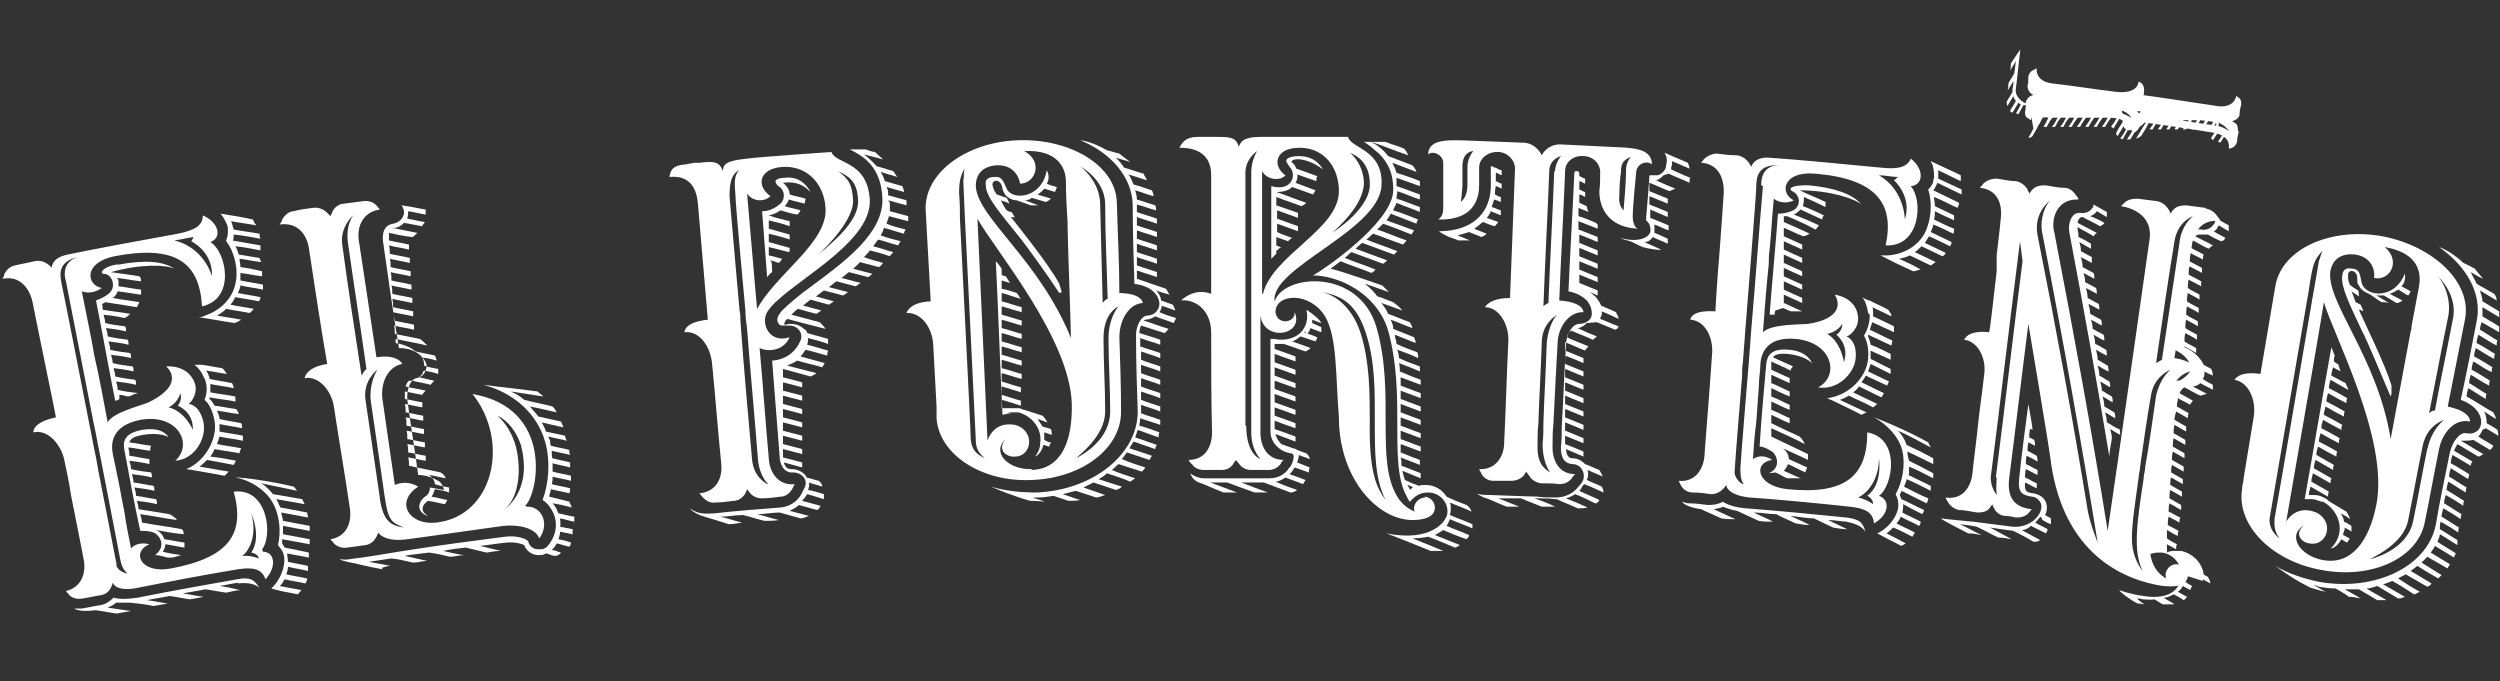 <?xml version="1.0" encoding="UTF-8"?>
<svg xmlns="http://www.w3.org/2000/svg" version="1.1" viewBox="0 0 299.5 81.6">
  <rect x="0" y="0" width="299.5" height="81.6" fill="#333333" stroke="none"/>
  <defs>
    <style>
      .cls-1 {
        fill: #fff;
      }
    </style>
  </defs>
  <!-- Generator: Adobe Illustrator 28.6.0, SVG Export Plug-In . SVG Version: 1.2.0 Build 709)  -->
  <g>
    <g id="Capa_1">
      <g>
        <g id="_x33_">
          <path class="cls-1" d="M177.7,26.6c.5.2.9.4,1.4.5.1-.2.3-.3.4-.5-.5-.2-.9-.3-1.4-.5.2-.2.4-.5.5-.8.4.2.8.3,1.2.5,0,0,0-.2,0-.3,0-.1,0-.2,0-.3-.4-.1-.7-.3-1.1-.4.1-.3.2-.6.3-.9.3.1.6.2.8.3,0-.6,0-.6,0-.6-.2,0-.5-.2-.7-.3,0-.3,0-.6.1-1,0,0,0,0,0,0,.2,0,.4.2.7.3,0-.2,0-.4,0-.6-.2,0-.4-.2-.7-.3,0-.3,0-.7,0-1,.2,0,.4.2.7.3,0-.2,0-.4,0-.6-.2,0-.5-.2-.7-.3-.2,0-.4-.2-.6-.2,0,.8,0,1.6,0,2.5-.1,3.4-2.5,5.3-6.2,5.3.2.2.4.3,1,.6,0,0,0,0,0,0,.4.2.9.3,1.3.5.5,0,1,0,1.4,0-.5-.2-1-.4-1.5-.6.5-.1,1-.3,1.4-.4.5.2,1,.4,1.5.6.2-.1.4-.2.6-.4-.5-.2-1-.4-1.5-.6.3-.2.6-.4.9-.7Z"/>
          <path class="cls-1" d="M199.9,20.8c.8.4,1.7.7,2.5,1.1,0-.2,0-.4.1-.6-.8-.3-1.6-.7-2.3-1,0-.2,0-.3.1-.5,0-.1,0-.3,0-.5.7.3,1.4.6,2.1.9,0-.2-.1-.5-.2-.7,0,0,0,0,0,0-.7-.3-1.4-.6-2.1-.9,0,0,0,0,0,0-.4-.2-.7-.3-.7-.3.4.6.3,1.1.2,1.5,0,.5-.4,1-1,1.2-.2,0-.4,0-.6,0-.1,0-.2,0-.4,0,0,.5-.3,4-.4,5.2,0,0,0,.2,0,.2.4.3.6.8.5,1.4-.2.7-1.5,1.3-3.6.7.4.2.8.3,1.2.4,0,0,0,0,0,0,.5.2,1,.5,1.5.7.7.2,1.9.4,2.2.3-.7-.3-1.3-.6-2-.9.5,0,.8-.3,1-.6.6.3,1.2.5,1.8.8,0,0,0-.6,0-.6-.5-.2-1-.5-1.6-.7,0-.3,0-.7,0-1,.6.2,1.1.5,1.7.7,0-.2,0-.4,0-.6-.7-.3-1.4-.6-2.2-.9,0-.3,0-.6,0-1,.7.3,1.4.6,2.1.9,0-.2,0-.4,0-.6-.7-.3-1.4-.6-2.2-.9,0-.3,0-.7,0-1,.7.3,1.5.6,2.2.9,0-.2,0-.4,0-.5,0,0,0,0,0-.1-.7-.3-1.5-.6-2.2-.9,0-.4,0-.7,0-1,.8.3,1.6.7,2.4,1,.2-.1.5-.2.7-.3,0,0-1.5-.6-2.3-1,.4-.1.7-.4.9-.6Z"/>
          <path class="cls-1" d="M191.3,38.6c.7.3,1.5.6,2.2.9.3-.1.4-.3.4-.4-.7-.3-1.5-.6-2.2-.9,0-.2.2-.4.2-.6,0,0,0-.2,0-.3.7.3,1.4.6,2,.9,0-.3-.2-.5-.3-.8-.6-.3-1.2-.5-1.8-.8-.1-.3-.3-.6-.6-1-.2-.2-.5-.4-.7-.6.3.1.6.3.9.4,0-.2,0-.4,0-.6-.7-.3-1.5-.6-2.2-.9,0-.3,0-.6,0-1,.7.3,1.5.6,2.2.9,0-.2,0-.4,0-.6-.7-.3-1.5-.6-2.2-.9,0-.3,0-.6,0-1,.7.3,1.5.6,2.2.9,0-.2,0-.4,0-.6-.7-.3-1.5-.6-2.2-.9,0-.3,0-.7,0-1,.7.3,1.5.6,2.2.9,0-.2,0-.4,0-.6-.7-.3-1.5-.6-2.2-.9,0-.3,0-.7,0-1,.8.3,1.5.6,2.2.9,0-.2,0-.4,0-.6-.7-.3-1.5-.6-2.3-.9,0-.3,0-.7,0-1,.8.3,1.5.6,2.3.9,0-.2,0-.3,0-.5,0,0-.1-.1-.2-.2-.7-.3-1.4-.6-2.1-.8,0-.3,0-.7,0-1,.4.2.8.3,1.2.5-.1-.2-.2-.5-.2-.7-.3-.1-.6-.3-.9-.4,0-.4,0-.7,0-1,.2,0,.5.2.7.3,0-.2,0-.4,0-.6-.2,0-.4-.2-.7-.3,0-.4,0-.7,0-1,.2,0,.4.2.7.3,0-.2,0-.4,0-.6-.2,0-.4-.2-.7-.3,0-.1,0-.2,0-.2,0-.1,0-.4-.3-.4-.2,0-.3,0-.3.3-.2,4.7-.5,9.4-.7,14.1,1,.2,1.7.6,2.2,1.1.6.7.6,1.4.6,1.6,0,.7-.7,1.2-1.5,1.2-.8,0-1.6,1.2-1.6,2.6-.2,3.2-.3,6.4-.5,9.6,0,.8,0,1.7-.1,2.5,0,.7,0,2,1.4,2.1.5,0,1,.3,1.2.8.2.4.2,1-.1,1.4-.1.2-.3.4-.4.5-.6.8-1.6,1.3-2.7,1.3-.7,0-1.5,0-2.2-.1-.6,0-5.7-.2-5.7-.2-.4,0-1.3,0-1.6-.2,0,0,0,0,0,0,.2.2,1,.6,1.2.6.8.3,1.6.7,2.4,1,.5,0,1,0,1.5,0-.8-.3-1.7-.7-2.5-1,.4,0,.8,0,1.2,0,.3,0,.9,0,1.5,0,.8.3,1.7.7,2.5,1,.5,0,1.1,0,1.6,0-.8-.4-1.6-.7-2.5-1,.1,0,.2,0,.3,0,.7,0,1.5,0,2.2.1,0,0,.1,0,.2,0,.8.4,1.7.7,2.5,1.1.4,0,.8,0,1.2-.1-.9-.4-1.8-.8-2.6-1.1.4-.1.8-.3,1.1-.5.8.3,1.6.7,2.4,1.1.3,0,.4-.2.5-.4-.8-.4-1.6-.7-2.4-1.1.1-.1.2-.2.3-.4,0-.1.2-.3.3-.4.8.3,1.6.7,2.3,1,0-.3-.1-.5-.2-.7-.6-.3-1.2-.5-1.8-.8.2-.4.2-.8.1-1.2.6.3,1.2.5,1.8.8-.1-.3-.3-.6-.4-.8-.6-.2-1.1-.5-1.7-.7-.4-.4-.9-.7-1.5-.7-.2,0-.7,0-.8-1.1.7.3,1.4.6,2.1.9,0-.2,0-.4,0-.6-.7-.3-1.4-.6-2.2-.9,0-.3,0-.7,0-1,.7.3,1.5.6,2.2.9,0-.2,0-.4,0-.6-.7-.3-1.4-.6-2.2-.9,0-.2,0-.4,0-.7,0-.1,0-.2,0-.3.7.3,1.5.6,2.2.9,0-.2,0-.4,0-.6-.7-.3-1.5-.6-2.2-.9,0-.3,0-.7,0-1,.7.3,1.5.6,2.2.9,0-.2,0-.4,0-.6-.7-.3-1.5-.6-2.2-.9,0-.3,0-.7,0-1,.7.3,1.5.6,2.2.9,0-.2,0-.4,0-.6-.7-.3-1.5-.6-2.2-.9,0-.3,0-.7,0-1,.7.3,1.5.6,2.2.9,0-.2,0-.4,0-.6-.7-.3-1.5-.6-2.2-.9,0-.3,0-.7,0-1,.7.3,1.5.6,2.2.9,0-.2,0-.4,0-.6-.7-.3-1.5-.6-2.2-.9,0-.3,0-.7,0-1,.8.3,1.5.6,2.2.9,0-.2,0-.4,0-.6-.7-.3-1.5-.6-2.2-.9,0-.2,0-.4,0-.6,0-.2,0-.3,0-.4.8.3,1.6.7,2.4,1,.1-.2.2-.3.4-.5-.9-.4-1.8-.7-2.6-1.1.1-.4.3-.6.5-.8.9.4,1.8.7,2.6,1.1.2-.1.4-.3.5-.4-.8-.3-1.5-.6-2.3-1,.4,0,.8-.3,1.1-.6Z"/>
        </g>
        <g id="_x33_-2" data-name="_x33_">
          <path class="cls-1" d="M152.9,30.6c0-.2,0-.4,0-.6,0,0,0,0,.1,0,.1-.1.3-.3.5-.4-.2,0-.4-.1-.6-.2,0-.3,0-.7,0-1,.5.2.9.3,1.4.5.2-.2.3-.3.5-.4-.6-.2-1.2-.4-1.8-.7,0-.3,0-.7,0-1,.8.3,1.7.6,2.5.9,0-.2,0-.4,0-.6-.8-.3-1.7-.6-2.5-.9,0-.3,0-.7,0-1,.8.3,1.7.6,2.5.9,0-.2,0-.4,0-.6-.9-.3-1.7-.6-2.6-.9,0-.3,0-.7,0-1,1,.4,2,.7,3,1.1.2-.1.4-.2.6-.4-1.2-.4-2.4-.9-3.6-1.3.9,0,1.5-.2,1.9-.6.8.3,1.7.6,2.5.9.1-.2.2-.3.3-.5-.8-.3-1.6-.6-2.4-.9.2-.3.3-.7.2-1,.8.3,1.5.5,2.3.8,0-.2,0-.4.1-.6-.8-.3-1.7-.6-2.5-.9-.1-.3-.3-.6-.6-.8.2-.6,2.1-.4,3.8.9-.6-1-1.5-1.6-2.9-1.6-.8,0-1.4.2-1.5.5,0,.2,0,.2.4.8.9.9.3,3-2.2,2.3,0,.4,0,8.7,0,8.7.2-.2.4-.4.6-.6Z"/>
          <path class="cls-1" d="M173.8,61.2c0,0,0-.1,0-.2,0-.3,0-.6-.1-.8.9.4,1.8.7,2.6,1.1-.1-.3-.3-.6-.6-.8-.8-.3-1.6-.6-2.4-1-.5-.8-1.4-1.4-2.5-1.4-.3,0-.6,0-.8.1-.6-.2-1.1-.4-1.7-.7-.1-.3-.2-.7-.3-1.1.7.3,1.5.6,2.2.9,0-.2,0-.4,0-.6-.7-.3-1.5-.6-2.3-.9,0-.3,0-.7-.1-1,.8.3,1.5.6,2.3.9,0-.2,0-.4,0-.6-.8-.3-1.6-.6-2.3-.9,0-.3,0-.7,0-1,.8.3,1.6.6,2.4.9,0-.2,0-.4,0-.6-.8-.3-1.6-.6-2.4-.9,0-.3,0-.7,0-1,.8.3,1.6.6,2.4.9,0-.2,0-.4,0-.6-.8-.3-1.6-.6-2.4-.9,0-.1,0-.3,0-.4,0-.2,0-.4,0-.6.8.3,1.6.6,2.4.9,0-.2,0-.4,0-.6-.8-.3-1.6-.6-2.4-.9,0-.3,0-.6,0-1,.8.3,1.6.6,2.4.9,0-.2,0-.4,0-.6-.8-.3-1.6-.6-2.4-.9,0-.3,0-.7,0-1,.8.3,1.6.6,2.4.9,0-.2,0-.4,0-.6-.8-.3-1.6-.6-2.4-.9,0-.3,0-.7,0-1,.8.3,1.6.6,2.4.9,0-.2,0-.4,0-.6-.8-.3-1.6-.6-2.5-1,0-.3,0-.7-.1-1,.8.3,1.6.6,2.5,1,0-.2,0-.4,0-.6-.8-.3-1.7-.6-2.5-1,0-.3-.1-.7-.2-1,.8.3,1.7.6,2.5,1,0-.2,0-.4-.1-.7-.8-.3-1.7-.6-2.5-1,0-.4-.2-.7-.2-1.1.8.3,1.7.7,2.5,1,0-.2-.1-.5-.2-.7-.8-.3-1.7-.7-2.5-1,0,0,0-.2,0-.2,0-.3-.2-.6-.3-.9.9.3,1.7.7,2.6,1,0-.2-.2-.5-.3-.7-.9-.3-1.7-.7-2.6-1-.2-.5-.5-.9-.8-1.3.8.3,1.7.6,2.5.9-.3-.4-.7-.7-1.1-1,0,0,0,0,0,0-.6-.2-1.2-.5-1.9-.7-.3-.4-.8-1-1.5-1.5,1,.3,2,.7,2.9,1-.3-.3-.5-.5-.8-.8,0,0-5.4-1.9-6.2-2,.4-.3.8-.6,1.2-.9,1.2.5,2.5.9,3.7,1.4.2-.1.4-.3.5-.4-1.2-.5-2.5-.9-3.7-1.4.3-.2.5-.5.8-.7,1.3.5,2.5.9,3.8,1.4.2-.1.3-.3.5-.4-1.3-.5-2.5-.9-3.8-1.4,0,0,.5-.5.8-.7,1.3.5,2.5.9,3.8,1.4.1-.1.3-.3.4-.4-1.2-.5-2.5-.9-3.7-1.4.3-.2.5-.5.8-.7,1.2.4,2.4.9,3.6,1.3.1-.2.3-.3.4-.5-1.2-.4-2.3-.9-3.5-1.3.2-.2.5-.5.7-.7,1.1.4,2.2.8,3.4,1.3.1-.2.2-.3.3-.5-1.1-.4-2.2-.8-3.3-1.2.2-.3.4-.5.5-.8,1,.4,2.1.8,3.1,1.2,0-.2.1-.4.2-.5-1-.4-2-.8-3-1.1.1-.3.3-.6.4-.9.9.4,1.9.7,2.8,1.1,0-.2,0-.4,0-.6-.9-.3-1.8-.7-2.8-1,0-.3.1-.6.1-.9,0,0,0,0,0,0,.9.3,1.8.7,2.7,1,0-.2,0-.4,0-.6-.9-.3-1.8-.7-2.8-1,0-.4,0-.7,0-1,.9.3,1.9.7,2.8,1,0-.2,0-.4,0-.6-.9-.4-1.9-.7-2.8-1-.1-.4-.3-.8-.5-1.2,1,.4,1.9.7,2.9,1.1-.1-.3-.3-.6-.5-.8-1-.4-1.9-.7-2.9-1.1-.6-.8-1.3-1.3-2-1.7,1.5.5,2.9,1.1,4.4,1.6-.1-.3-.3-.6-.5-.8-.7-.3-1.5-.5-2.2-.8-.6,0-1.1,0-1.7,0-.3,0-.6,0-.9,0,.7.4,1.3,1,1.8,1.4.9.9,1.8,2.2,1.7,4.6-.3,3.8-8.3,9.3-9.6,10,2.9,0,7.6,2,9,6.6,1.1,4,1.1,7.9,1.1,11.3,0,3.6,0,6.7,1.2,8.7,0,0,0,.1.1.2,0,.1.1.2.2.3,0,0,.2-.2.3-.3.5-.5,1.1-.8,1.9-.8,1.3,0,2.4,1.1,2.3,2.4,0,1-1.9,3.6-7.3,2.5.6.2,5.3,2.1,5.3,2.1.5,0,1,0,1.5,0-1.2-.5-2.4-1-3.7-1.5.6,0,1.5-.1,1.9-.2,1.1.4,2.2.9,3.2,1.3.2,0,.4-.2.6-.3-1-.4-2-.8-3-1.2.4-.2.7-.4,1-.6.9.4,1.9.8,2.8,1.1.1-.1.3-.3.3-.5-.9-.4-1.8-.7-2.7-1.1.2-.3.3-.6.4-.8.9.4,1.8.7,2.7,1.1,0,0,0,0,0,0,0-.2,0-.3,0-.5-.9-.4-1.8-.7-2.7-1.1ZM168.9,58.7c0-.2-.2-.4-.3-.6.2,0,.5.2.7.3-.1,0-.3.2-.4.3Z"/>
          <path class="cls-1" d="M156.6,40c.2-.2.3-.4.4-.7.4.2.8.3,1.3.5,0-.1,0-.5,0-.6-.4-.2-.7-.3-1.1-.5,0-.1,0-.3,0-.4,0,0,1,.4,1.1.4-.2-.5-1.6-1.5-1.8-1.6,0,0,.4,1.3-.4,2.4-.7,1-2.1,1.4-3.5,1.1-.1,0-.2,0-.4,0,0,3.7,0,7.4,0,11.1,0,1.3,1.1,2.4,2.4,2.6.8,0,.1,1.4.1,1.4,0,.1-.2.3-.3.4-.5.8-1.4,1.2-2.3,1.2-2.6,0-5.2,0-7.8,0-.6,0-1.2-.2-1.7-.6.1.3.3.7.8,1,0,0,0,0,0,0,1.1.4,2.1.9,3.2,1.3.5,0,1.1,0,1.6,0-1.1-.4-2.1-.8-3.2-1.2.7,0,1.3,0,2,0,1.1.4,2.2.8,3.3,1.2.5,0,1.1,0,1.6,0-1.1-.4-2.2-.8-3.2-1.2.9,0,1.8,0,2.7,0,1.1.4,2.1.8,3.2,1.2.3,0,.5-.1.8-.3-.9-.3-1.7-.6-2.6-1,.4,0,.9-.3,1.2-.5.7.3,1.4.5,2.1.8.1-.2.2-.3.3-.5-.6-.2-1.3-.5-1.9-.7.1-.1.3-.3.4-.5,0,0-.1.2.2-.3.6.2,1.1.4,1.7.6,0-.2,0-.4.1-.6-.5-.2-1-.4-1.5-.6.1-.3.2-.6.2-.9.4.2.9.3,1.3.5,0-.3-.2-.5-.4-.7-.4-.1-.8-.3-1.1-.4,0,0,0,0,0,0,0,0-.3-.2-.5-.2,0,0,0,0,0,0-.5-.2-.9-.3-1.4-.5-.4-.4-.6-.8-.7-1.2.8.3,1.6.6,2.4.9,0-.2,0-.4,0-.6-.8-.3-1.6-.6-2.5-.9,0-.3,0-.7,0-1,.8.3,1.6.6,2.5.9,0-.2,0-.4,0-.6-.8-.3-1.6-.6-2.5-.9,0-.3,0-.7,0-1,.8.3,1.7.6,2.5.9,0-.2,0-.4,0-.6-.8-.3-1.7-.6-2.5-.9,0-.3,0-.7,0-1,.8.3,1.7.6,2.5.9,0-.2,0-.4,0-.6-.8-.3-1.7-.6-2.5-.9,0-.3,0-.7,0-1,.8.3,1.7.6,2.5.9,0-.2,0-.4,0-.6-.8-.3-1.7-.6-2.5-.9,0-.3,0-.7,0-1,.8.3,1.7.6,2.5.9,0-.2,0-.4,0-.6-.8-.3-1.7-.6-2.5-.9,0-.3,0-.7,0-1,.8.3,1.7.6,2.5.9,0-.2,0-.4,0-.6-.8-.3-1.7-.6-2.5-.9,0-.2,0-.4,0-.6.4,0,.8,0,1.1,0,.9.3,1.7.6,2.6.9.2-.1.4-.2.6-.4-.7-.3-1.4-.5-2.2-.8.4-.1.7-.4,1-.6.6.2,1.2.4,1.8.6,0-.1.2-.3.2-.5-.5-.2-1-.4-1.6-.6,0,0,.1,0,.1-.1Z"/>
        </g>
        <g id="_x33_-3" data-name="_x33_">
          <path class="cls-1" d="M92.2,31.2c.4,0,.7.2,1.1.3,0,0,0,0,.1-.1.1-.1.2-.2.3-.4-.5-.1-1-.3-1.6-.4,0-.3,0-.7,0-1,.8.2,1.6.4,2.4.6,0,0,0,0,.1-.1,0-.1,0-.3,0-.4-.8-.2-1.7-.5-2.5-.7,0-.3,0-.7,0-1,.8.2,1.7.4,2.5.7,0-.2,0-.4,0-.6-.8-.2-1.7-.5-2.5-.7,0-.3,0-.7,0-1,.8.2,1.7.4,2.5.7,0-.2,0-.4,0-.6-.8-.2-1.7-.4-2.5-.7.5-.1,1-.3,1.4-.6.7.2,1.3.4,2,.5.2-.1.3-.3.4-.5-.6-.2-1.3-.3-1.9-.5.2-.2.4-.5.5-.8.6.2,1.2.3,1.9.5,0-.2.1-.4.1-.6-.6-.2-1.3-.3-1.9-.5,0,0,0,0,0,0,0-.5-.3-1-.8-1.4,0,0,0,0,0,0,2.2-.3,3,.9,3.3,1.1-.6-1.1-1.6-1.9-3.1-1.7-.8,0-1.1.3-1.1.4,0,0,0,.4.5.7.3.2.5.6.5,1,0,.4-.1.7-.4,1-.6.5-1.3.9-2.1.9,0,0,0,0-.1,0,.2,2.6.4,5.2.6,7.9.4-.5.6-.6.6-.6,0-.4,0-.9-.1-1.3Z"/>
          <path class="cls-1" d="M106.4,24c.7.2,1.5.4,2.2.6,0-.2,0-.4,0-.6-.7-.2-1.5-.4-2.2-.6,0-.4,0-.7-.2-1,.7.2,1.4.4,2.1.6,0-.2-.1-.5-.2-.7-.7-.2-1.4-.4-2.1-.6-.1-.4-.3-.8-.5-1.1.7.2,1.3.4,2,.6-.2-.2-.3-.5-.5-.7-.7-.2-1.3-.4-2-.6-.5-.6-1-1-1.5-1.4.8.2,1.5.4,2.3.6-.3-.3-.7-.6-1-.9-.4,0-.7-.2-1.1-.3-.4,0-.8,0-1.2,0,0,0,0,0,0,0-.3,0-.6,0-.9,0,0,0,.1,0,.2,0,1.4.7,3.7,1.9,3.9,5.7.3,4.3-4.6,7.8-8.5,10.7-1.4,1-2.7,2.1-3.5,2.9-.8.9-.6,1.3-.4,1.6.1.2.3.2.5.2.1,0,.2,0,.3,0,.1,0,.2,0,.4,0,.4,0,.8.1,1.1.4.4.4.5.9.3,1.4-.6,1.4-1.8,2.3-3.4,2.4.3,3.8.6,7.6.9,11.5,0,.7.4,2,1.6,1.9.5,0,1,.2,1.3.6.3.4.3.9,0,1.4-.1.2-.2.4-.3.6-.5.9-1.4,1.5-2.5,1.6-2.6.2-5.3.4-7.9.7-1.6.1-2,0-3-.6.5.5,1.1.8,1.8,1,0,0,0,0,0,0,1,.3,2,.6,2.9.9.5,0,1-.1,1.6-.2-.9-.2-1.7-.5-2.6-.7.9,0,1.8-.2,2.7-.2.9.2,1.7.5,2.6.7.6,0,1.1,0,1.7-.1-.9-.2-1.7-.5-2.6-.7.9,0,1.8-.2,2.7-.2.8.2,1.7.5,2.5.7,0,0,0,0,0,0,.4,0,.7-.2,1-.3-.8-.2-1.5-.4-2.3-.6.4-.2.8-.4,1.1-.7.7.2,1.5.4,2.2.6.2-.1.3-.3.4-.5-.7-.2-1.5-.4-2.2-.6.1-.2.3-.3.4-.5,0,0,.1-.2.2-.3.7.2,1.4.4,2,.6,0-.2,0-.4,0-.6-.6-.2-1.3-.4-1.9-.5.1-.3.2-.6.1-.9.5.2,1.1.3,1.6.5,0-.3-.2-.5-.4-.7-.5-.1-1-.3-1.5-.4,0,0,0,0,0-.1-.4-.6-1.1-.9-1.8-.9-.2,0-.7,0-.9-.8.7.2,1.5.4,2.2.6,0-.2,0-.4,0-.6-.8-.2-1.5-.4-2.3-.6,0-.3,0-.7,0-1,.8.2,1.5.4,2.3.6,0-.2,0-.4,0-.6-.8-.2-1.5-.4-2.3-.6,0-.3,0-.7,0-1,.8.2,1.5.4,2.3.6,0-.2,0-.4,0-.6-.8-.2-1.5-.4-2.3-.6,0-.3,0-.7,0-1,.8.2,1.5.4,2.3.6,0-.2,0-.4,0-.6-.8-.2-1.5-.4-2.3-.6,0-.3,0-.7,0-1,.8.2,1.5.4,2.3.6,0-.2,0-.4,0-.6-.8-.2-1.5-.4-2.3-.6,0-.3,0-.7,0-1,.8.2,1.5.4,2.3.6,0-.2,0-.4,0-.6-.8-.2-1.5-.4-2.3-.6,0-.3,0-.7,0-1,.8.2,1.5.4,2.3.6,0-.2,0-.4,0-.6-.8-.2-1.5-.4-2.3-.6,0-.3,0-.7,0-1,1.1.3,2.2.6,3.3.9,0,0,0,0,0,0,.2-.1.5-.2.7-.4-1.2-.3-2.3-.6-3.5-.9.5-.2.9-.4,1.2-.6,1,.3,2,.5,3,.8.1-.2.2-.3.3-.5-1-.3-1.9-.5-2.9-.8.2-.2.4-.5.6-.8.9.2,1.8.5,2.6.7,0-.2,0-.3.1-.6-.8-.2-1.6-.5-2.5-.7,0,0,0,0,0,0,.1-.3.1-.6.1-.8.8.2,1.6.4,2.4.7,0-.2,0-.4,0-.6,0,0,0,0,0,0-.8-.2-1.7-.5-2.5-.7,0-.2-.2-.4-.4-.5-.4-.4-1-.6-1.6-.6-.2,0-.4,0-.5.1,0,0,0,0-.1,0-.3,0-.1-.4.2-.7,1.5.4,3,.8,4.6,1.2-.2-.3-.4-.5-.7-.8-1.1-.3-2.3-.6-3.4-.9.2-.2.5-.5.8-.7.7.2,1.4.4,2.2.6.2-.1.4-.3.6-.4-.7-.2-1.5-.4-2.2-.6.3-.2.6-.5.9-.7.7.2,1.5.4,2.2.6.2-.1.4-.3.6-.4-.7-.2-1.5-.4-2.2-.6,0,0,.1,0,.2-.1.3-.2.5-.4.8-.6.8.2,1.5.4,2.3.6.2-.1.4-.3.6-.4-.8-.2-1.5-.4-2.3-.6.3-.2.6-.5.9-.7.8.2,1.5.4,2.3.6.2-.1.4-.3.6-.4-.8-.2-1.5-.4-2.3-.6.3-.2.6-.5.9-.7.8.2,1.5.4,2.3.6.2-.1.4-.3.5-.4-.8-.2-1.5-.4-2.3-.6.3-.3.6-.5.8-.8.8.2,1.5.4,2.3.6.2-.1.3-.3.5-.5-.8-.2-1.5-.4-2.3-.7.3-.3.5-.5.7-.8.8.2,1.6.4,2.4.7.1-.2.3-.3.4-.5-.8-.2-1.6-.5-2.4-.7.2-.3.4-.5.6-.8.8.2,1.6.5,2.4.7.1-.2.2-.4.3-.5-.8-.2-1.6-.4-2.4-.7.2-.3.3-.6.4-.9.8.2,1.6.5,2.4.7,0-.2.1-.4.2-.5-.8-.2-1.6-.4-2.3-.7.1-.3.2-.6.3-.9.8.2,1.5.4,2.3.6,0-.2,0-.4,0-.6-.7-.2-1.5-.4-2.2-.6,0-.3,0-.6,0-1Z"/>
        </g>
        <g id="_x33_-4" data-name="_x33_">
          <path class="cls-1" d="M139.1,36.6c.6.2,1.1.4,1.7.6-.1-.4-.3-.7-.3-.7-.5-.2-.9-.3-1.4-.5,0-.3-.2-.8-.6-1.2.5.2,1,.3,1.6.5-.1-.2-.3-.5-.4-.7-1.2-.4-2.3-.8-3.5-1.2,0-.3,0-.7,0-1,.8.3,1.6.5,2.4.8,0-.2,0-.4,0-.6-.8-.3-1.6-.5-2.4-.8,0-.3,0-.7,0-1,.8.3,1.6.5,2.4.8,0-.2,0-.4,0-.6-.8-.3-1.6-.5-2.4-.8,0-.3,0-.7,0-1,.8.3,1.6.5,2.4.8,0-.2,0-.4,0-.6-.8-.3-1.6-.5-2.4-.8,0-.3,0-.7,0-1,.8.3,1.6.5,2.4.8,0-.2,0-.4,0-.6-.8-.3-1.6-.5-2.4-.8,0-.3,0-.7,0-1,.8.3,1.6.5,2.4.8,0-.2,0-.4,0-.6-.8-.3-1.6-.5-2.4-.8,0-.3,0-.6,0-.9,0,0,0,0,0,0,.8.2,1.5.5,2.3.7,0-.2,0-.4-.1-.6-.7-.2-1.5-.5-2.2-.7,0-.4-.1-.7-.2-1.1.7.2,1.4.5,2.2.7,0-.2-.1-.5-.2-.7-.7-.2-1.4-.5-2.2-.7-.2-.4-.3-.8-.6-1.2.7.2,1.5.5,2.2.7-.1-.3-.3-.5-.4-.8,0,0,0,0,0,0-.8-.2-1.5-.5-2.3-.7-.3-.4-.6-.8-1-1.2.6.2,1.1.3,1.7.5,0,0-1.1-.8-1.3-1-.5-.1-1-.3-1.5-.4-1-.6-2.3-1.1-3.2-1.2,3.7,1.5,6.2,4.4,6.3,7.7,0,3.2.1,6.4.2,9.5,2.9.4,3,2.2,3,2.4,0,.7-.6,1.4-1.4,1.4-.8,0-1.5,1.3-1.4,2.7,0,2.9.1,5.9.2,8.8,0,5.1-5.3,9.4-12.1,9.7-2,0-3.8-.2-5.5-.7,2.8,1.2,4.7,1.7,4.7,1.7,0,0,1,0,1.8.1-.5-.2-1-.3-1.5-.5.2,0,.4,0,.6,0,.7,0,1.3-.1,1.9-.2.6.2,1.2.4,1.8.6.5,0,.9,0,1.4-.1-.7-.2-1.4-.5-2.1-.7.5-.1,1.1-.3,1.6-.4.8.3,1.6.5,2.4.8.4,0,.7-.2,1.1-.3-.9-.3-1.7-.6-2.6-.9.4-.2.8-.4,1.2-.6.9.3,1.8.6,2.7.9.3-.1.5-.2.7-.4-.9-.3-1.9-.6-2.8-.9.4-.2.7-.4,1-.7.9.3,1.9.6,2.8,1,.2-.1.4-.3.6-.4-.9-.3-1.9-.6-2.8-1,.3-.2.5-.5.8-.7.9.3,1.9.6,2.8.9.2-.2.3-.3.4-.5-.9-.3-1.9-.6-2.8-1,.2-.3.4-.5.6-.8.9.3,1.8.6,2.7.9.1-.2.2-.3.3-.5-.9-.3-1.8-.6-2.7-.9.2-.3.3-.5.5-.8.9.3,1.7.6,2.6.9,0-.2.1-.4.2-.5-.9-.3-1.7-.6-2.6-.9.1-.3.2-.6.3-.9.8.3,1.7.6,2.5.9,0-.2,0-.4.1-.6-.8-.3-1.6-.6-2.4-.8,0-.3.1-.6.1-.9.8.3,1.6.5,2.4.8,0,0,0-.2,0-.3,0-.1,0-.2,0-.3-.8-.3-1.6-.5-2.3-.8,0,0,0-.2,0-.3,0-.2,0-.5,0-.7.8.3,1.6.5,2.3.8,0-.2,0-.4,0-.6-.8-.3-1.6-.5-2.3-.8,0-.3,0-.7,0-1,.8.3,1.6.5,2.3.8,0-.2,0-.4,0-.6-.8-.3-1.6-.5-2.3-.8,0-.3,0-.7,0-1,.8.3,1.6.5,2.3.8,0-.2,0-.4,0-.6-.8-.3-1.6-.5-2.3-.8,0-.3,0-.7,0-1,.8.3,1.6.5,2.3.8,0-.2,0-.4,0-.6-.8-.3-1.6-.5-2.3-.8,0-.3,0-.7,0-1,.8.3,1.6.5,2.3.8,0-.1,0-.3,0-.4,0,0,0,0,0,0,0,0,0,0,0,0,0,0,0-.1,0-.2,0,0,0,0,0,0h0s0,0,0,0c-.8-.3-1.6-.5-2.4-.8,0-.3,0-.7,0-1,.8.3,1.6.5,2.4.8,0-.3,0-.4,0-.6-.8-.3-1.6-.5-2.5-.8,0-.4.1-.7.2-.9.9.3,1.9.6,2.8.9.2-.1.3-.3.5-.5-1-.3-2-.7-3-1,0,0,.2-.1.2-.1.4,0,.9-.2,1.2-.4.7.3,1.5.5,2.2.8.1-.2.2-.4.3-.6-.7-.2-1.3-.4-2-.7.2-.3.3-.6.3-.9Z"/>
          <path class="cls-1" d="M127.2,35c0,0-.3-1-.3-1-1.2-2.3-5.4-7.5-5.8-8,.2,0,.4,0,.5.1-.1-.2-.3-.5-.4-.7-.2,0-.4-.1-.6-.2-.3-.4-.5-.8-.7-1.2.3.1.7.2,1,.4,0-.2-.2-.5-.3-.7-.4-.1-.8-.3-1.2-.4-.3-.5-.3-.4-.5-1.1-.1-.7,1-.9,1.2.4,0,.2.2.5.3.7.3.4.9.7,1.4.7,0,0,0,0,0,0,.6.2,1.1.4,1.7.6.3,0,.6,0,.9,0-.5-.2-1.1-.4-1.6-.6.3,0,.6-.1.8-.3.6.2,1.1.3,1.7.5.2-.1.4-.2.6-.4-.5-.2-1.1-.3-1.6-.5.3-.2.6-.4.8-.7,0,0,0,0,0,0,.4.1.9.3,1.3.4,0-.2.2-.4.2-.6-.4-.1-.8-.2-1.2-.4.5-.8,0-1.6,0-1.6-.5,3.1-3.7,3.7-4.7,2.4-.4-.7-.5-1.7-1.5-1.6-1,0-1.2.4-1.1,1,0,1.4,1.8,3.4,3.7,5.8,1.1,1.3,4,5.4,5.1,7.1Z"/>
          <path class="cls-1" d="M120.7,49.4c.4,0,.7,0,1.1,0,0,0,.1,0,.2,0,1.8.5,2.9,2.1,2.6,3.8,0,.6-.3,1.1-.6,1.5.4-.2.8-.6,1-1.4.2,0,.5.2.7.2,0-.2.2-.4.2-.5-.3,0-.6-.2-.8-.3,0-.2,0-.4,0-.7,0,0,0-.1,0-.2.3.1.6.2.9.3,0-.2,0-.4-.1-.7-.3-.1-.7-.2-1-.3-.2-.3-.4-.6-.6-.9.4.1.8.3,1.2.4-.2-.3-.4-.6-.6-.8,0,0,0,0,0,0-.7-.2-1.5-.5-2.2-.7-.2,0-.4-.2-.6-.2,0,0-.2,0-.3,0-.4,0-.8,0-1.2,0-.2,0-.4,0-.6,0,0-.3,0-.6,0-1,.8.2,1.6.5,2.3.7,0-.2,0-.4,0-.6-.8-.2-1.6-.5-2.3-.7,0-.3,0-.7,0-1,.8.2,1.6.5,2.3.7,0-.2,0-.4,0-.6-.8-.2-1.6-.5-2.3-.7,0-.3,0-.7,0-1,.8.2,1.6.5,2.4.7,0-.2,0-.4,0-.6-.8-.2-1.6-.5-2.4-.7,0-.3,0-.7,0-1,.8.2,1.6.5,2.4.7,0-.2,0-.4,0-.6-.8-.2-1.6-.5-2.4-.7,0-.3,0-.7,0-1,.8.2,1.6.5,2.4.7,0-.2,0-.4,0-.6-.8-.2-1.6-.5-2.4-.7,0-.3,0-.7,0-1,.8.2,1.6.5,2.4.7,0-.2,0-.4,0-.6-.8-.2-1.6-.5-2.4-.7,0-.3,0-.7,0-1,.8.2,1.6.5,2.4.7,0-.2,0-.4,0-.6-.8-.2-1.6-.5-2.4-.7,0-.3,0-.7,0-1,.8.2,1.6.5,2.4.7,0-.2,0-.4,0-.6-.8-.2-1.6-.5-2.4-.7,0-.3,0-.7,0-1,.8.2,1.5.5,2.3.7-.2-.2-.3-.5-.5-.7,0,0,0,0,0,0-.6-.2-1.2-.4-1.8-.5,0-.3,0-.7,0-1,.3.1.7.2,1,.3-.2-.3-.3-.5-.5-.8-.2,0-.4-.1-.5-.2,0-.2,0-.5,0-.7-.2-.3-.4-.6-.7-.9.3,6.1.5,12.3.8,18.4.4-.1.8-.2,1.1-.2Z"/>
        </g>
        <g id="_x33_-5" data-name="_x33_">
          <path class="cls-1" d="M297.8,51.3c.5.3,1,.6,1.5.9,0-.4-.1-.7-.1-.7-.4-.3-.8-.5-1.3-.8,0-.3,0-.8-.3-1.4.5.3.9.6,1.4.9,0-.3-.2-.6-.3-.8-1.1-.6-2.1-1.3-3.2-1.9,0-.3.1-.7.2-1,.7.4,1.4.9,2.1,1.3,0-.2,0-.4.1-.6-.7-.4-1.4-.9-2.1-1.3,0-.3.1-.7.2-1,.7.4,1.4.9,2.2,1.3,0-.2,0-.4.1-.6-.7-.4-1.4-.9-2.2-1.3,0-.3.1-.7.2-1,.7.4,1.4.9,2.2,1.3,0-.2,0-.4.1-.6-.7-.4-1.4-.9-2.2-1.3,0-.3.1-.7.2-1,.7.4,1.4.9,2.2,1.3,0-.2,0-.4.1-.6-.7-.4-1.4-.9-2.2-1.3,0-.3.1-.7.2-1,.7.4,1.4.9,2.2,1.3,0-.2,0-.4.1-.6-.7-.4-1.4-.9-2.1-1.3,0-.3.1-.6.2-.9,0,0,0,0,0,0,.7.4,1.4.8,2.1,1.2,0-.2,0-.4,0-.7-.7-.4-1.3-.8-2-1.2,0-.4,0-.7,0-1.1.7.4,1.3.8,2,1.2,0-.3,0-.5,0-.7-.7-.4-1.3-.8-2-1.2,0-.4-.2-.9-.3-1.3.7.4,1.3.8,2,1.2,0-.3-.1-.6-.3-.8,0,0,0,0,0,0-.7-.4-1.4-.8-2.1-1.2-.2-.5-.5-.9-.7-1.4.5.3,1,.6,1.5.8,0,0-.9-1-1-1.2-.4-.2-.9-.5-1.4-.7-.8-.8-2-1.6-2.9-1.9,3.3,2.3,5.2,5.6,4.5,8.9-.6,3.1-1.2,6.2-1.9,9.4,2.7,1,2.5,2.8,2.4,3-.1.7-.9,1.2-1.7,1-.8-.2-1.7,1-2,2.3-.6,2.9-1.2,5.8-1.7,8.7-1,5-7.3,8-14,6.8-1.9-.4-3.7-1-5.2-1.9,2.4,1.8,4.2,2.6,4.2,2.6,0,0,.9.3,1.8.5-.5-.3-.9-.5-1.4-.8.2,0,.4.1.6.2.7.1,1.3.2,2,.2.5.3,1.1.6,1.6,1,.5,0,.9.1,1.4.2-.6-.4-1.2-.7-1.9-1.1.6,0,1.1,0,1.7,0,.7.4,1.5.9,2.2,1.3.4,0,.7,0,1.1,0-.8-.5-1.6-.9-2.4-1.4.5,0,.9-.2,1.3-.3.8.5,1.7,1,2.5,1.5.3,0,.6-.1.8-.2-.9-.5-1.7-1-2.6-1.5.4-.1.8-.3,1.1-.4.9.5,1.7,1,2.6,1.6.2,0,.4-.2.7-.3-.9-.5-1.7-1-2.6-1.6.3-.2.6-.3.9-.5.9.5,1.7,1,2.6,1.5.2-.1.4-.2.5-.4-.8-.5-1.7-1-2.5-1.5.3-.2.5-.4.8-.6.8.5,1.6,1,2.5,1.5.1-.1.3-.3.4-.4-.8-.5-1.6-1-2.4-1.5.2-.2.5-.5.7-.7.8.5,1.6.9,2.4,1.4.1-.2.2-.3.3-.5-.8-.5-1.5-.9-2.3-1.4.2-.3.4-.5.5-.8.8.5,1.5.9,2.3,1.4,0-.2.2-.4.2-.5-.7-.5-1.5-.9-2.2-1.4.1-.3.3-.6.3-.9.7.4,1.4.9,2.1,1.3,0,0,0-.2,0-.3,0-.1,0-.2,0-.3-.7-.4-1.4-.9-2.1-1.3,0,0,0-.2,0-.2,0-.2,0-.5.1-.7.7.4,1.4.8,2.1,1.3,0-.2,0-.4.1-.6-.7-.4-1.4-.9-2.1-1.3,0-.3.1-.6.2-1,.7.4,1.4.8,2.1,1.3,0-.2,0-.4.1-.6-.7-.4-1.4-.9-2.1-1.3,0-.3.1-.7.2-1,.7.4,1.4.8,2.1,1.3,0-.2,0-.4.1-.6-.7-.4-1.4-.9-2.1-1.3,0-.3.1-.6.2-1,.7.4,1.4.9,2.1,1.3,0-.2,0-.4.1-.6-.7-.4-1.4-.9-2.1-1.3,0-.3.1-.7.2-1,.7.4,1.4.9,2.1,1.3,0-.1,0-.2.1-.4,0,0,0,0,0,0,0,0,0,0,0,0,0,0,0-.1,0-.2,0,0,0,0,0,0,0,0,0,0,0,0,0,0,0,0,0,0-.7-.4-1.4-.9-2.2-1.3,0-.3.1-.7.2-1,.7.4,1.5.9,2.2,1.3,0-.2.1-.4.2-.5-.7-.4-1.5-.9-2.2-1.3.1-.3.3-.6.4-.8.8.5,1.7,1,2.5,1.5.2,0,.4-.2.6-.3-.9-.5-1.8-1.1-2.7-1.6,0,0,.2,0,.2,0,.4,0,.9,0,1.3-.1.7.4,1.3.8,2,1.2.2-.1.3-.3.4-.5-.6-.4-1.2-.7-1.8-1.1.2-.2.4-.5.5-.8Z"/>
          <path class="cls-1" d="M286.5,47.2c0,0,0-1,0-1-.7-2.5-3.7-8.5-3.9-9.1.2,0,.3.1.5.2,0-.3-.2-.5-.3-.8-.2-.1-.4-.2-.6-.3-.2-.5-.3-.9-.5-1.3.3.2.6.4.9.6,0-.2,0-.5-.1-.7-.3-.2-.7-.4-1-.7-.2-.6-.2-.5-.2-1.2,0-.7,1.2-.6,1.1.6,0,.3,0,.5.2.7.2.5.7.8,1.2,1,0,0,0,0,0,0,.5.3,1,.7,1.5,1,.3,0,.6,0,.9.1-.5-.3-1-.6-1.5-.9.3,0,.6,0,.9,0,.5.3,1,.6,1.5.9.2,0,.5-.1.7-.3-.5-.3-1-.5-1.5-.8.3-.1.7-.3,1-.5,0,0,0,0,0,0,.4.2.8.5,1.2.7.1-.1.2-.3.3-.5-.4-.2-.7-.4-1.1-.6.6-.6.4-1.5.4-1.5-1.2,3-4.4,2.8-5.1,1.3-.3-.8-.1-1.8-1.1-1.9-1-.2-1.2.2-1.3.8-.2,1.4,1,3.7,2.3,6.5.8,1.5,2.7,6.2,3.5,8Z"/>
          <path class="cls-1" d="M277,59.8c.4,0,.7.2,1.1.3,0,0,.1,0,.2,0,1.6.9,2.4,2.7,1.8,4.3-.2.5-.5,1-.9,1.3.4,0,.9-.4,1.3-1.1.2.1.4.3.7.4.1-.2.2-.3.3-.5-.3-.1-.5-.3-.8-.4,0-.2.1-.4.2-.7,0,0,0-.1,0-.2.3.2.6.3.8.5,0-.2,0-.4,0-.7-.3-.2-.6-.4-.9-.5,0-.4-.2-.7-.4-1,.4.2.8.4,1.1.7,0-.3-.2-.6-.4-.9,0,0,0,0,0,0-.7-.4-1.3-.8-2-1.2-.2-.1-.3-.3-.5-.4,0,0-.2,0-.2-.1-.4-.2-.8-.3-1.2-.3-.2,0-.4,0-.6,0,0-.3.1-.6.2-1,.7.4,1.4.8,2.1,1.2,0-.2,0-.4.1-.6-.7-.4-1.4-.8-2.1-1.2,0-.3.1-.7.2-1,.7.4,1.4.8,2.1,1.2,0-.2,0-.4.1-.6-.7-.4-1.4-.8-2.1-1.2,0-.3.1-.7.2-1,.7.4,1.4.8,2.1,1.2,0-.2,0-.4.1-.6-.7-.4-1.4-.8-2.1-1.2,0-.3.1-.7.2-1,.7.4,1.4.8,2.2,1.2,0-.2,0-.4.1-.6-.7-.4-1.4-.8-2.2-1.2,0-.3.1-.6.2-1,.7.4,1.4.8,2.2,1.2,0-.2,0-.4.1-.6-.7-.4-1.4-.8-2.2-1.2,0-.3.1-.7.2-1,.7.4,1.4.8,2.2,1.2,0-.2,0-.4.1-.6-.7-.4-1.4-.8-2.2-1.2,0-.3.1-.6.2-1,.7.4,1.4.8,2.2,1.2,0-.2,0-.4.1-.6-.7-.4-1.4-.8-2.2-1.2,0-.3.1-.7.2-1,.7.4,1.4.8,2.2,1.2,0-.2,0-.4.1-.6-.7-.4-1.4-.8-2.2-1.2,0-.3.1-.7.2-1,.7.4,1.4.8,2.1,1.2,0-.3-.2-.5-.3-.8,0,0,0,0,0,0-.6-.3-1.1-.6-1.7-.9,0-.3.1-.7.2-1,.3.2.6.3.9.5-.1-.3-.2-.6-.3-.9-.2,0-.3-.2-.5-.3,0-.2,0-.4.1-.7-.1-.3-.3-.7-.4-1-1.1,6.1-2.1,12.1-3.2,18.2.5,0,.9,0,1.2,0Z"/>
        </g>
        <g id="_x33_-6" data-name="_x33_">
          <path class="cls-1" d="M253.6,51.3c-.4-.2-.8-.5-1.2-.7,0-.4-.1-.8-.2-1.2.4.2.8.5,1.2.7,0-.2,0-.5-.1-.7-.4-.2-.8-.5-1.2-.7,0-.4-.1-.8-.2-1.2.4.2.8.5,1.2.7,0-.2,0-.5-.1-.7-.4-.2-.8-.5-1.2-.7,0-.4-.1-.8-.2-1.1.4.2.8.5,1.2.7,0-.2,0-.5-.1-.7-.4-.2-.8-.5-1.2-.7,0-.4-.1-.8-.2-1.2.4.2.8.5,1.3.7,0-.2,0-.5-.1-.7-.4-.2-.8-.5-1.2-.7,0-.4-.1-.8-.2-1.2.4.2.8.5,1.3.7,0-.2,0-.5-.1-.7-.4-.2-.8-.5-1.3-.7,0-.4-.1-.8-.2-1.1.4.2.8.5,1.3.7,0-.2,0-.5-.1-.7,0,0,0,0,0,0-.4-.2-.9-.5-1.3-.7,0-.4-.1-.8-.2-1.1.4.2.9.5,1.3.7,0-.2,0-.5-.1-.7-.4-.2-.9-.5-1.3-.7,0-.4-.1-.8-.2-1.2.4.2.9.5,1.3.7,0-.2,0-.5-.1-.7-.4-.2-.9-.5-1.3-.7,0-.4-.1-.8-.2-1.2.4.2.9.5,1.3.7,0-.2,0-.5-.1-.7-.4-.2-.9-.5-1.3-.7,0-.4-.1-.8-.2-1.1.4.2.9.5,1.3.7,0,0,0,0,0,0,0-.2,0-.5-.1-.7-.4-.2-.9-.5-1.3-.7,0-.4-.1-.8-.2-1.2.4.2.9.5,1.3.7,0-.2,0-.3,0-.5,0,0,0-.2,0-.2,0,0,0,0,0,0-.4-.2-.9-.5-1.3-.7,0-.4-.1-.8-.2-1.1.5.3.9.5,1.4.8,0-.2,0-.5,0-.6-.5-.3-1-.6-1.5-.8,0-.3,0-.5-.1-.8,0,0,0,0,0-.1,0,0,0-.2,0-.3.6.4,1.3.7,1.9,1.1.1-.1.2-.3.4-.4-.8-.4-1.5-.8-2.3-1.2,0-.2.1-.4.2-.5,0-.1.2-.2.4-.2,0,0,0,0,0,0,0,0,0,0,0,0,.7.4,1.4.7,2.1,1.1.2-.1.4-.2.5-.4-.5-.3-1.1-.6-1.7-.8.3-.1.6-.3.8-.6,0,0,0,0,0,0,.4.2.8.5,1.2.7,0-.3,0-.6,0-.6,0,0-1.4-.8-1.6-.9,0,.2,0,.3-.2.5-.3.4-.8.6-1.4.5,0,0,0,0,0,0-.4,0-.7.1-.9.4-.4.5-.5,1.3-.4,1.9,0,0,0,0,0,0,1.7,9,3.3,17.9,4.8,26.9,0-.7.2-1.4.3-2.2,0-.4-.1-.7-.2-1.1.3.2.7.4,1,.6,0,0,.1,0,.2.1,0-.2,0-.5-.1-.7,0,0,0,0,0,0Z"/>
          <path class="cls-1" d="M244.7,62.3c.3.2.7.4,1,.5,0-.2,0-.5,0-.7-.2-.1-.5-.3-.7-.4.3-.5.6-2.2-1.4-2.6-.8-.1-1.1-.2-1-1.3.5.2.9.5,1.4.7,0-.2,0-.4,0-.6-.5-.2-.9-.5-1.4-.7,0-.3,0-.6.1-1,.5.2.9.5,1.4.7,0-.2,0-.4,0-.6-.5-.2-.9-.5-1.4-.7,0-.3,0-.7.1-1,.4.2.8.4,1.3.7,0-.2,0-.4-.1-.7-.4-.2-.7-.4-1.1-.6,0-.3,0-.6.1-1,.3.1.5.3.8.4,0-.2,0-.4-.1-.7-.2-.1-.4-.2-.6-.3,0-.3,0-.6.1-1,0,0,.2,0,.3.1,0-.2-.2-1.5-.5-3.1-.4,3-.8,6-1.1,8.9-.2,1.8.4,2,1.5,2.2.5,0,.9.4,1.1.8.4,1.2-1.2,3-3.4,2.8,0,0-4-.5-4.7-.6,0,0-3.3-.3-3.9-.4.3.3,3.3,1.8,3.3,1.8.5,0,1.1.1,1.6.2-.9-.4-1.7-.9-2.6-1.3,0,0,1.7.2,2,.3.9.4,1.7.9,2.6,1.3.5,0,1.1.1,1.6.2-.9-.5-1.7-.9-2.6-1.4,0,0,2.7.4,2.8.4.8.4,1.6.8,2.4,1.3,0,0,0,0,0,0,.3,0,.6,0,.8-.2,0,0-1.3-.7-2.2-1.2.4,0,.8-.2,1.1-.5.6.3,1.2.6,1.8.9.1-.2.2-.3.2-.5-.5-.3-1-.5-1.5-.8.1,0,.2-.2.3-.3.1-.1.2-.3.4-.4Z"/>
          <path class="cls-1" d="M263.9,69.6c0,0,0-.2,0-.2.3.2.6.3.9.5,0-.3-.2-.6-.3-.8,0,0,0,0,0,0-.2-.1-.4-.2-.5-.3-.2-1.4-1.3-2.5-2.7-2.8-.2,0-.4,0-.6,0-.4,0-.8,0-1.1.2,0-.3,0-.6,0-1,.4.2.7.4,1.1.6,0-.2,0-.4.1-.6-.4-.2-.8-.4-1.2-.7,0-.3,0-.7,0-1,.4.2.8.5,1.3.7,0-.2,0-.4.1-.6,0,0,0,0,0,0-.4-.2-.9-.5-1.3-.7,0-.3,0-.6.1-1,.4.2.9.5,1.3.7,0-.2,0-.4.1-.6-.5-.2-.9-.5-1.4-.7,0-.3,0-.6.1-1,.5.3.9.5,1.4.8,0-.2,0-.4,0-.6-.5-.3-.9-.5-1.4-.8,0-.3,0-.6.1-1,.5.3.9.5,1.4.8,0-.2,0-.4,0-.6-.5-.3-.9-.5-1.4-.8,0,0,0,0,0-.1,0-.3,0-.6.1-.8.5.3.9.5,1.4.8,0-.2,0-.4,0-.6-.5-.3-.9-.5-1.4-.8,0,0,0,0,0,0,0-.3,0-.6.1-.9.5.3.9.5,1.4.8,0-.2,0-.4,0-.6-.5-.3-.9-.5-1.4-.8,0-.3,0-.6.1-1,.5.3.9.5,1.4.8,0-.2,0-.4,0-.6-.5-.3-.9-.5-1.4-.8,0-.3,0-.6.1-1,.5.3.9.5,1.4.8,0-.2,0-.4,0-.6-.5-.3-.9-.5-1.4-.8,0-.3,0-.6.1-1,.5.3.9.5,1.4.8,0-.2,0-.4,0-.6-.5-.3-.9-.5-1.4-.8,0-.3.1-.7.2-1,.5.3.9.5,1.4.8,0-.2,0-.4.1-.6-.5-.3-.9-.5-1.4-.8,0-.2,0-.5.1-.7,0,0,0-.2,0-.3.5.3,1,.5,1.5.8,0-.2.2-.3.3-.5-.5-.3-1.1-.6-1.6-.9.2-.4.4-.6.6-.7.6.3,1.2.7,1.9,1,.2,0,.5-.2.8-.2-.6-.3-1.1-.6-1.7-.9.3,0,.7-.2.9-.4,0,0,0,0,0,0,.5.3,1,.5,1.5.8,0-.2,0-.4,0-.6,0,0,0,0,0,0-.4-.2-.8-.4-1.2-.7.2-.3.2-.6.2-.9.3.2.6.3,1,.5,0-.3-.1-.6-.2-.8-.3-.2-.6-.3-.9-.5-.3-.6-.9-1.5-2.3-2.1,0,0,0,0,0-.1.5.3,1,.5,1.4.8,0-.2,0-.4,0-.6-.5-.3-1-.5-1.4-.8,0-.3,0-.6.1-1,.5.3,1,.5,1.4.8,0-.2,0-.4,0-.6-.5-.3-1-.5-1.4-.8,0-.3,0-.6.1-1,.5.3,1,.5,1.4.8,0-.2,0-.4,0-.6-.5-.3-1-.5-1.4-.8,0-.3,0-.6.1-1,.5.3,1,.5,1.4.8,0-.2,0-.4,0-.6-.5-.3-1-.5-1.4-.8,0-.3,0-.6.1-1,.5.3,1,.5,1.4.8,0-.2,0-.4,0-.6-.5-.3-1-.5-1.4-.8,0-.3,0-.6.1-1,.5.3,1,.5,1.5.8,0-.2,0-.4,0-.6-.5-.3-1-.5-1.5-.8,0-.3,0-.6.1-1,.5.3,1,.5,1.5.8,0-.1,0-.3,0-.4,0,0,0-.1,0-.2-.5-.3-1-.5-1.5-.8,0-.3,0-.6.1-1,.5.3,1,.5,1.5.8,0-.2,0-.4.1-.6-.5-.3-1-.5-1.5-.8,0-.1,0-.2,0-.3,0-.2,0-.4.2-.6.6.3,1.2.7,1.9,1,.1-.1.3-.3.5-.4-.7-.4-1.4-.7-2.1-1.1.2-.2.4-.2.6-.2.3,0,.6,0,.9,0,.5.3,1.1.6,1.6.8.2,0,.4-.2.5-.4-.5-.3-1-.5-1.4-.8.1,0,.3-.2.4-.3,0-.1.1-.2.2-.4.4.2.8.5,1.2.7,0-.4,0-.7,0-.7,0,0-1.4-.8-1.6-.9,0,.4,0,.6-.3.9-.3.4-.8.6-1.4.5-1.3-.2-1.7,1-1.8,1.7-.6,4.2-1.3,8.3-1.9,12.5,2.3.8,2.5,2.3,2.5,2.5,0,.4-1.2,1.5-1.6,1.4-.7-.1-1.5.9-1.8,2.1-.4,2.8-.9,5.6-1.3,8.4,0,.5-.2,1-.2,1.5-.8,4.9-1.1,7.6-.6,9.1.4-.3,1-.5,1.5-.5.2,0,.4,0,.5,0,1.5.2,2.5,1.6,2.3,3-.1.8-.8,2.8-4.5,2.2-.8-.1-1.8-.3-2.9-.7,0,.2,1.5,1.3,2.2,1.6.3,0,.8.1.8.1-.3-.2-.6-.4-.9-.7.3,0,.4,0,.7.1.5,0,1,.1,1.4,0,.3.2.7.4,1,.6.2,0,.4,0,.6,0,.3,0,.5,0,.8,0-.4-.3-.9-.5-1.3-.8.5,0,.8-.2,1.2-.4.4.2.8.4,1.2.7.2-.1.3-.3.4-.4-.4-.2-.7-.4-1.1-.6.3-.2.5-.5.6-.7.3.2.6.3.9.5,0-.2.2-.4.2-.5-.3-.2-.6-.3-.8-.5.1-.3.2-.5.2-.7Z"/>
        </g>
        <g id="_x33_-7" data-name="_x33_">
          <path class="cls-1" d="M51.5,58.4c0,.5-.2.9-.6,1.1-1.2,1-.6,2.1.4,2.3-1.3-.7-.4-1.6,0-1.8,0,0,0,0,0,0,.7.1,1.4.3,2,.4.1-.2.2-.3.3-.5-.6-.1-1.2-.3-1.9-.4.2-.3.3-.6.4-.9.6.1,1.2.2,1.7.4,0-.2,0-.4,0-.6-.6-.1-1.1-.2-1.7-.4,0-.4-.3-.8-.7-1.1.7.1,1.4.3,2,.4-.1-.3-.3-.5-.6-.7-1.3-.3-2.5-.5-3.8-.8,0-.3,0-.7-.1-1,.7.1,1.4.3,2.1.4,0-.2,0-.4,0-.6-.7-.1-1.4-.3-2.1-.4,0-.3,0-.7-.1-1,.7.1,1.4.3,2.1.4,0-.2,0-.4,0-.6-.7-.1-1.4-.3-2.1-.4,0-.3,0-.7-.1-1,.7.1,1.4.3,2.1.4,0-.2,0-.4,0-.6-.7-.1-1.4-.3-2.1-.4,0-.3,0-.7-.1-1,.7.1,1.4.3,2.1.4,0-.2,0-.4,0-.6-.7-.1-1.4-.3-2.1-.4,0-.3,0-.7-.1-1,.7.1,1.4.3,2.1.4,0-.2,0-.4,0-.6-.7-.1-1.4-.3-2.1-.4,0-.1,0-.2,0-.3,0-.2,0-.4,0-.6.7.1,1.4.3,2.1.4,0-.1.2-.3.4-.5-.8-.2-1.6-.3-2.4-.5.1-.4.3-.7.5-.7.1,0,.2,0,.3,0,.7.2,1.5.3,2.2.5.1-.2.3-.3.4-.5-.6-.1-1.2-.3-1.8-.4.1-.1.3-.3.4-.4,0-.1.1-.3.2-.4.6.1,1.1.2,1.7.4,0-.2,0-.4,0-.6-.6-.1-1.1-.2-1.7-.4,0-.2,0-.5-.1-.7,0,0,0-.2-.2-.3.6.1,1.2.2,1.8.4,0-.2-.1-.4-.2-.6-.8-.2-1.5-.3-2.3-.5-.5-.4-1.2-.8-2.4-1,0-.2,0-.3,0-.5,1.3.3,2.6.5,3.8.8-.3-.3-.6-.6-.9-.8-1-.2-2-.4-3-.6,0-.3,0-.7-.1-1,.8.2,1.6.3,2.4.5,0-.2,0-.4,0-.6-.8-.2-1.6-.3-2.4-.5,0-.3,0-.7-.1-1,.8.2,1.6.3,2.4.5,0-.2,0-.4,0-.6-.8-.2-1.6-.3-2.4-.5,0-.3,0-.7-.1-1,.8.2,1.6.3,2.4.5,0-.2,0-.4,0-.6-.8-.2-1.6-.3-2.4-.5,0-.3,0-.7-.1-1,.8.2,1.6.3,2.4.5,0-.2,0-.4,0-.6-.8-.2-1.6-.3-2.4-.5,0-.3,0-.7-.1-1,.8.2,1.6.3,2.4.5,0-.2,0-.4,0-.6-.8-.2-1.6-.3-2.4-.5,0-.3,0-.7-.1-1,.8.2,1.6.3,2.4.5,0-.2,0-.4,0-.6-.8-.2-1.6-.3-2.4-.5,0-.3,0-.7-.1-1,.8.2,1.6.3,2.4.5,0-.2,0-.4,0-.6-.8-.2-1.6-.3-2.4-.5,0,0,0,0,0,0,0-.4,0-.7,0-.9.9.2,1.9.4,2.8.5.2-.1.4-.3.6-.5-1-.2-2-.4-3-.6,0,0,.1,0,.2,0,.5,0,.9-.3,1.2-.6.7.1,1.5.3,2.2.4,0-.2.2-.3.3-.5-.7-.1-1.4-.3-2.1-.4,0,0,0,0,0-.1.1-.3.1-.5.1-.8.7.1,1.4.3,2.1.4,0-.2,0-.4,0-.6-.7-.1-1.5-.3-2.2-.4h0c-.1,0-.6-.1-.7-.1.3.4.4.9.2,1.3-.2.5-.7.8-1.2.9-1.3.2-1.3,1.5-1.2,2.2.6,4.2,1.2,8.5,1.9,12.7,2.4,0,3.1,1.5,3.2,1.7.2.4.1.8-.1,1.2-.2.4-.6.6-1,.7-.7.1-1.2,1.3-1.1,2.6.4,3,.9,6,1.3,9,.7,0,1.5.2,2.4.7.4.2.6.7.7,1.1Z"/>
          <path class="cls-1" d="M66.2,54.9c.7.2,1.4.3,2.1.5,0,.2,0,.4,0,.6-.7-.2-1.4-.3-2.1-.5,0,.3,0,.7,0,1,.7.2,1.5.3,2.2.5,0,.2,0,.4,0,.6-.7-.2-1.5-.3-2.2-.5,0,.3,0,.6-.1.9.7.2,1.5.3,2.2.5,0,.2,0,.4-.1.6-.7-.2-1.5-.3-2.2-.5,0,.3-.2.6-.2.9.8.2,1.6.4,2.4.6.1.2.2.4.3.7-.8-.2-1.5-.4-2.3-.5.2.2.3.4.5.7,0,.1.1.3.2.5.6.1,1.2.3,1.9.4,0,.2,0,.4,0,.6-.6-.1-1.1-.3-1.7-.4,0,.3.1.7,0,1,.5.1,1,.2,1.5.3,0,.2,0,.4,0,.6-.5-.1-1-.2-1.5-.3,0,.3-.1.6-.2.9.5.1,1,.2,1.5.4,0,.2-.1.4-.2.5-.5-.1-1-.3-1.5-.4-.1.2-.3.5-.5.7,0,0,0,0-.1.1.4,0,.7.2,1.1.3-.1.2-.4.4-.7.4-.3,0-.7-.2-1-.3-.2,0-.4.2-.6.2-.2,0-.4,0-.6,0-.7-.1-1.3-.6-1.5-1.2-.2-.1-1-.4-2.1-.3-1.1.1-2.2.3-3.2.4.8.2,1.7.4,2.5.6-.6,0-1.1.1-1.7.2-.8-.2-1.7-.4-2.5-.6-.9.1-1.8.2-2.7.4.8.2,1.7.4,2.5.5-.6,0-1.1.2-1.7.2-.8-.2-1.7-.4-2.5-.5-.8.1-2.7.3-2.9.4.9.2,1.8.4,2.7.6-.6,0-1.1.2-1.7.2-.9-.2-1.7-.4-2.6-.5,0,0-2,.3-2.7.4.9.2,1.7.3,2.6.5-.3,0-.7.1-1,.2,0,0,0,.2,0,.2-1.6-.3-3.3-.7-3.2-.7-.1,0-1.7-.3-1.9-.5.4,0,.7.1,1.1,0,.7-.1,1.5-.2,2.2-.3.8-.1,3.6-.6,5-.8,3.8-.6,7.6-1.1,11.5-1.6,1.5-.2,2.7.3,2.8.6.1.5.6.9,1.1.9.1,0,.3,0,.4,0,.4,0,.7-.2.9-.5,1-1.2,1.2-2.9.4-4.2-.3-.5-.6-.9-1.1-1.2.7-1.8,1-4.6.3-7-.9-3.2-3.6-5.8-7.4-6.8,2.2.3,4.4.5,6.5.8.3.3.4.3.7.6-1.3-.2-2.6-.4-3.9-.6.8.4,1,.5,1.6,1,1.1.3,2.3.5,3.4.8.2.2.4.5.5.7-1-.2-2.1-.5-3.2-.7.3.4.7.8,1,1.2.9.2,1.8.4,2.7.6.1.2.2.4.3.7-.9-.2-1.8-.4-2.6-.6.2.4.4.7.5,1.1.8.2,1.5.3,2.3.5,0,0,0,0,0,0,0,.2.1.4.2.6-.7-.2-1.5-.3-2.2-.5,0,.1.1.3.2.5,0,.2,0,.4.1.6.7.2,1.5.3,2.2.5,0,.2,0,.4.1.6-.7-.2-1.5-.3-2.2-.5,0,.3,0,.7.1,1Z"/>
        </g>
        <g id="_x33_-8" data-name="_x33_">
          <path class="cls-1" d="M243.6,15.4c-.2.4-.4.8-.6,1.1.2,0,.3,0,.5-.2,0,0,0,0,0,0,.2-.4.5-.8.7-1.3.1-.1.2-.3.3-.5,0-.1.2-.3.2-.4.1,0,.3-.1.7,0-.2.4-.4.8-.6,1.1.1,0,.3,0,.4,0,.2-.4.4-.8.7-1.1.2,0,.4,0,.6,0-.2.4-.4.8-.7,1.1.1,0,.3,0,.4,0,.2-.4.4-.8.7-1.1.2,0,.4,0,.6,0-.2.4-.4.8-.7,1.1.1,0,.3,0,.4,0,.2-.4.4-.8.7-1.1.2,0,.4,0,.6,0-.2.4-.4.7-.7,1.1.1,0,.3,0,.4,0,.2-.4.4-.7.7-1.1.2,0,.4,0,.6,0-.2.4-.4.7-.7,1.1.1,0,.3,0,.4,0,.2-.4.4-.7.7-1.1.2,0,.4,0,.6,0-.2.4-.4.7-.7,1.1.1,0,.3,0,.4,0,.2-.4.4-.7.7-1.1.2,0,.4,0,.6,0-.2.4-.4.7-.7,1.1.1,0,.3,0,.4,0,.2-.4.4-.7.7-1.1.2,0,.4,0,.6,0-.2.4-.4.7-.7,1.1.1,0,.3,0,.4,0,.2-.4.4-.7.7-1.1,0,0,.1,0,.2,0,.2,0,.3,0,.5,0-.2.4-.4.7-.7,1.1.1,0,.2.1.3.2.2-.4.5-.8.7-1.2.3.1.4.2.4.4-.3.5-.6.9-.8,1.4,0,.1.1.2.2.3.2-.4.5-.8.7-1.2,0,.2.2.3.3.4,0,0,0,0,0,0-.2.4-.4.7-.7,1.1,0,0,.2,0,.3.1.2-.4.4-.7.6-1.1.2,0,.4,0,.6,0-.2.4-.5.8-.7,1.1.1,0,.3,0,.4,0,.3-.4.5-.9.8-1.3.4-.2.9-.6,1.2-1.1,0,0,0,0,.1,0-.5.8-.9,1.5-1.4,2.3.2,0,.4-.2.6-.3.4-.6.8-1.3,1.1-1.9.2,0,.4,0,.6,0-.2.4-.4.7-.7,1.1.1,0,.3,0,.4,0,.2-.4.4-.7.7-1.1.2,0,.4,0,.6,0-.2.4-.4.7-.7,1.1.1,0,.3,0,.4,0,.2-.4.4-.7.7-1.1.2,0,.4,0,.6,0-.2.4-.4.7-.7,1.1.1,0,.3,0,.4,0,.2-.4.4-.7.7-1.1.2,0,.4,0,.6,0-.2.4-.5.7-.7,1.1.1,0,.3,0,.4,0,.2-.4.4-.7.7-1.1.2,0,.4,0,.6,0-.2.4-.5.7-.7,1.1.1,0,.3,0,.4,0,.2-.4.5-.7.7-1.1.2,0,.4,0,.6,0-.2.4-.5.7-.7,1.1.1,0,.3,0,.4,0,.2-.4.5-.7.7-1.1.2,0,.4,0,.6,0-.2.4-.5.7-.7,1.1.1,0,.3,0,.4,0,.2-.4.5-.7.7-1.1,0,0,0,0,.1,0,.2,0,.3,0,.5.1-.2.4-.4.7-.7,1.1.2,0,.2.1.3.2.2-.4.4-.7.7-1.1,0,0,0,.2,0,.3,0,.2,0,.4,0,.6-.2.3-.4.6-.6.9,0,.1.1.2.2.3.2-.3.4-.6.6-.9,0,0,0,0,.2.1,0,0,.2.1.4.1-.2.3-.4.6-.6.9.1,0,.2,0,.3.1.2-.3.4-.7.6-1,0-.1.1-.2.2-.3-.2,0-.5,0-.7-.1-.2-.2-.4-.5-.3-.7.1-.7-.7-.9-1.1-1-2.6-.4-5.3-.8-7.9-1.2-.3.8-1,1.2-1.5,1.3-.3,0-.6,0-.8-.2-.2-.2-.3-.4-.3-.7,0-.2.1-.8-1.5-1-2.5-.3-5-.7-7.5-1-.5,0-1.3,0-1.3.6,0,.3-.2.5-.5.6-.3,0-.6,0-.9-.1-.1,0-.2-.2-.3-.2-.5-.4-.8-.9-.7-1.5.2-1.4.3-2.9.5-4.3,0-.1,0-.3.1-.4-.1,0-1.2,1.7-1.2,1.7,0,.3,0,.6-.1.9.2-.4.5-.8.7-1.2,0,0-.1,1-.2,1.5-.2.4-.5.8-.7,1.2,0,.3,0,.6-.1.9.2-.4.5-.8.7-1.2,0,.3,0,.6-.1.9,0,.1,0,.3,0,.4-.2.4-.5.8-.7,1.2,0,0,0,0,0,0,0,.2,0,.3.1.5.2-.4.5-.8.7-1.2,0,.2.2.4.3.6-.2.4-.5.8-.7,1.2,0,0,.2.2.3.2.2-.4.5-.8.7-1.2,0,0,0,0,0,0,0,0,.2.2.3.2,0,0,0,0,0,0-.2.4-.4.8-.6,1.1.1,0,.2,0,.3.1.2-.4.4-.7.6-1.1.2,0,.4,0,.7,0Z"/>
        </g>
        <g id="_x33_-9" data-name="_x33_">
          <path class="cls-1" d="M213.6,36.9c.3.1.6.3,1,.4.3,0,.6,0,.9,0,.1,0,.3,0,.4,0-.7-.3-1.5-.7-2.2-1,0-.3,0-.7,0-1,.7.3,1.5.7,2.2,1,0-.2,0-.4,0-.6-.7-.3-1.5-.7-2.2-1,0-.3,0-.7,0-1,.7.3,1.5.7,2.2,1,0-.2,0-.4,0-.6-.7-.3-1.5-.7-2.2-1,0-.3,0-.7,0-1,.7.3,1.5.7,2.2,1,0-.2,0-.4,0-.6-.7-.3-1.5-.7-2.2-1,0-.3,0-.7,0-1,.7.3,1.5.7,2.2,1,0-.2,0-.4,0-.6-.7-.3-1.5-.7-2.2-1,0-.3,0-.7,0-1,.7.3,1.5.7,2.2,1,0-.2,0-.4,0-.6-.7-.3-1.5-.7-2.2-1,0-.3,0-.7,0-1,.8.3,1.5.7,2.3,1,.3,0,.6-.2.8-.3-1-.5-2-.9-3.1-1.4,0-.2,0-.5,0-.7.2,0,.3,0,.4,0,1.2.5,2.3,1,3.4,1.6.1-.1.3-.3.4-.5-1-.5-2-.9-3-1.3,0,0,0,0,0,0,.3-.1.6-.4.8-.6.9.4,1.7.8,2.6,1.2,0-.2.1-.4.2-.5-.8-.4-1.7-.8-2.5-1.1,0-.2.1-.4.1-.6,0-.2,0-.3,0-.5.9.4,1.8.8,2.6,1.2,0-.2,0-.4,0-.6-1-.5-2.1-.9-3.1-1.4,0,0,0,0,0,0,3.6,0,6.6,1,7.4,1.7-1-1.2-3.1-2-6.3-2.3,0,0-.2,0-.3,0-1.3,0-1.8.2-1.9.4,0,0,0,.2.2.3.5.2.8.7.8,1.2,0,.5-.3,1-.9,1.2-.5.2-1.1.3-1.6.3-.3,4-.7,8.1-1,12.1.2,0,.4,0,.6,0,0-.2,0-.4.1-.5Z"/>
          <path class="cls-1" d="M224,37.7c0,1-.3,1.9-.7,2.5.4.7.6,1.6.5,2.8-.2,2.2-2.3,4.4-4.9,4.7.3.1,4.2,2,4.1,2,.2-.1.4-.2.6-.3-1.1-.5-2.1-1-3.2-1.5.4-.1.7-.3,1.1-.5,1,.5,2,.9,2.9,1.4.2-.1.3-.3.5-.4-1-.5-1.9-.9-2.9-1.4.3-.2.5-.4.7-.7.9.4,1.8.9,2.7,1.3.1-.2.2-.3.3-.5-.9-.4-1.8-.9-2.7-1.3.2-.3.4-.5.5-.8.9.4,1.7.8,2.6,1.2,0-.2.2-.4.2-.5-.8-.4-1.7-.8-2.5-1.2.1-.3.2-.6.3-.9.8.4,1.6.8,2.4,1.2,0-.2,0-.4,0-.6-.8-.4-1.6-.8-2.4-1.2,0-.4,0-.7,0-1,.8.4,1.6.7,2.4,1.1,0-.2,0-.5,0-.7-.8-.4-1.6-.8-2.4-1.1,0-.3-.2-.7-.3-1,0,0,0-.1,0-.2.9.4,1.9.9,2.8,1.3,0-.2.1-.4.1-.6-.9-.4-1.8-.9-2.7-1.3.1-.3.2-.6.3-.9.9.4,1.7.8,2.6,1.2,0-.2,0-.4,0-.7-.8-.4-1.6-.8-2.5-1.2,0-.1,0-.3,0-.4,0-.3,0-.5-.1-.7.8.4,1.5.7,2.3,1.1,0-.3-.2-.5-.4-.8-.7-.4-1.5-.7-2.2-1.1,0,0,0,0,0,0-.1,0-.2,0-.3-.1,0,0,0,0,0,0,0,0,0,0,0,0-.2,0-.4-.2-.6-.3.4.5.6,1.2.7,1.9Z"/>
          <path class="cls-1" d="M212.7,56.6c.5.2.9.5,1.4.7.1,0,.3,0,.4,0,.4,0,.8,0,1.2,0-.7-.3-1.3-.6-2-.9.2-.2.4-.5.5-.8.7.3,1.4.7,2.1,1,0-.2.1-.3.2-.6-.7-.3-1.5-.7-2.2-1,0-.5-.3-1-.7-1.3,1,.5,2,.9,3,1.4,0-.2,0-.4,0-.7-1.5-.7-2.9-1.4-4.4-2.1,0-.3,0-.7,0-1,1.3.6,2.7,1.2,4,1.9-.1-.3-.3-.6-.6-.9-1.1-.5-2.2-1-3.4-1.6,0-.3,0-.7,0-1,.7.3,1.4.7,2.2,1,0-.2,0-.4,0-.6-.7-.3-1.4-.7-2.2-1,0-.3,0-.7,0-1,.7.3,1.4.7,2.2,1,0-.2,0-.4,0-.6-.7-.3-1.4-.7-2.2-1,0-.3,0-.7,0-1,.7.3,1.4.7,2.2,1,0-.2,0-.4,0-.6-.7-.3-1.4-.7-2.2-1,0-.3,0-.7,0-1,.7.3,1.5.7,2.2,1,0-.2,0-.4,0-.6-.7-.3-1.5-.7-2.2-1,0-.3,0-.5,0-.8,0,0,0-.1,0-.2.8.4,1.6.7,2.3,1.1,0-.2.2-.4.3-.5-.8-.4-1.6-.7-2.4-1.1.2-.3.7-.5,1.8-.4,1.8.2,2.8.9,2.9,1.2-.2-.7-1.1-1.6-2.8-1.7-2.1-.2-2.6.7-2.7,1.7-.3,3.3-.6,6.6-.8,9.9.5,0,1,.3,1.5.6.5.3,1.2,1.9-.4,2.6Z"/>
          <path class="cls-1" d="M221.4,62.5c-.8,0-1.6-.2-2.4-.2.8.4,1.5.7,2.3,1.1-.6,0-1.1-.1-1.7-.2-.8-.4-1.5-.7-2.3-1.1-.9,0-1.8-.2-2.8-.3.8.4,1.6.7,2.3,1.1-.6,0-1.1-.1-1.7-.2-.8-.4-1.6-.7-2.3-1.1-.9,0-1.8-.2-2.7-.2.8.4,1.6.7,2.3,1.1-.6,0-1.1,0-1.7-.1-.9-.4-1.7-.8-2.6-1.2-.6-.1-1.2-.3-1.7-.5-.3.2-.7.2-1.1.3.9.4,1.7.8,2.6,1.2-.6,0-1.1,0-1.7-.1-.8-.4-1.6-.7-2.4-1.1,0,0-1.8-.2-2.3-.9.3.1.6.2.9.2.7,0,1.5.1,2.2.2.7,0,1.3-.1,1.8-.4.6.4,1.5.7,2.8.8,4,.3,8,.7,12,1.1,1.6.2,2,.6,2.3,1.8-.3-.8-1.6-1.2-2.4-1.3Z"/>
          <path class="cls-1" d="M228.4,56.8c1,.5,1.9.9,2.9,1.4,0,0,0,0,0,.2,0,.1,0,.3,0,.4,0,0,0,0,0,0-1-.5-1.9-1-2.9-1.4,0,.3-.2.6-.3.9,1,.5,1.9,1,2.9,1.4,0,0,0,0,0,0,0,.2-.1.4-.2.6,0,0,0,0,0,0-1-.5-2-1-3-1.5,0,.1-.1.3-.2.4,0,.2.1.4.2.6.9.4,1.8.9,2.7,1.3,0,.2-.2.4-.2.5-.8-.4-1.6-.8-2.3-1.2,0,.3,0,.6-.1,1,.7.4,1.5.7,2.2,1.1,0,.2-.1.4-.2.5-.7-.4-1.5-.7-2.2-1.1-.1.3-.3.6-.5.8.7.4,1.5.7,2.2,1.1-.1.2-.2.3-.3.5-.8-.4-1.5-.8-2.3-1.1-.2.2-.5.5-.8.7.8.4,1.6.8,2.3,1.2-.2.1-.3.2-.5.3-1-.5-2-1-2.9-1.5,1.5-.7,2.7-2.4,2.5-3.7,0-.4-.2-.7-.3-1,.8-1.4,1.2-3.5.8-5.2-.4-1.7-1.9-3.2-3.4-4,1.1.4,4.2,1.7,6.5,3,.1.3.2.3.3.6-1.3-.7-2.6-1.4-3.9-2,.4.5.8,1,1,1.7,1.1.5,2.1,1,3.2,1.6,0,.2,0,.4,0,.7-1-.5-2-1-3.1-1.5,0,.4.1.7.2,1.1,1,.5,2,1,2.9,1.5,0,.2,0,.4,0,.6-1-.5-1.9-1-2.9-1.4,0,.3,0,.7,0,1Z"/>
          <path class="cls-1" d="M231.6,22.8s0,0,0,0c1,.5,2.1,1,3.1,1.5,0,.2-.1.4-.2.6-.9-.4-1.8-.9-2.8-1.3,0,.4.1.7.1,1.1.8.4,1.5.7,2.3,1.1,0,0,0,0,0,0,0,0,0,0,0,0,0,0,0,0,0,0,0,.1,0,.3,0,.6-.8-.4-1.6-.7-2.3-1.1,0,.3,0,.6-.1,1,.8.4,1.6.8,2.4,1.1,0,.2,0,.4-.1.6-.8-.4-1.6-.8-2.4-1.1,0,.3-.2.6-.3.9.8.4,1.7.8,2.5,1.2,0,.2-.1.4-.2.5-.8-.4-1.6-.8-2.5-1.2-.2.3-.3.5-.5.8.8.4,1.7.8,2.5,1.2-.1.2-.2.3-.4.4-.8-.4-1.7-.8-2.5-1.2-.2.2-.5.5-.8.7.8.4,1.7.8,2.5,1.2-.2.1-.4.3-.6.4-.8-.4-1.7-.8-2.5-1.2-.4.2-.8.3-1.3.4.9.4,1.8.8,2.6,1.3-.3,0-.6.2-.9.2-1.3-.6-2.6-1.2-3.9-1.9.4,0,.6,0,.8,0,1.8-.1,3.6-1,4.5-2.7.8-1.6.9-3.7.4-5.2,0,0,0,0,0,0,0,0,0,0,.1-.1.2-.2.4-.5.5-.8,0,0,0,0,0,0,0-.2,0-.3.1-.5,0-.4,0-.8-.1-1.2,0-.3-.2-.5-.3-.8,1.2.6,2.4,1.1,3.6,1.7,0,0,0,0,0,.2,0,0,0,.2,0,.2,0,.1,0,.2,0,.3,0,0,0,0,0,0-.9-.4-1.8-.9-2.7-1.3,0,.4,0,.7,0,1,.9.4,1.9.9,2.8,1.3,0,0,0,0,0,0,0,.2,0,.4,0,.6,0,0,0,0,0,0-1-.5-1.9-.9-2.9-1.4-.1.3-.3.6-.4.8Z"/>
          <path class="cls-1" d="M231,59.7s0,0,0,0c0,.2-.1.4-.2.6,0,0,0,0,0,0,0-.2.1-.4.2-.6Z"/>
          <path class="cls-1" d="M231.3,58.4c0,.1,0,.3,0,.4,0,0,0,0,0,0,0-.1,0-.3,0-.4Z"/>
        </g>
        <g id="_x33_-10" data-name="_x33_">
          <path class="cls-1" d="M14.2,47.3c.4,0,.7.1,1.1.2.3,0,.6-.2.8-.3.1,0,.2,0,.4-.1-.8-.1-1.6-.2-2.4-.4,0-.3-.1-.7-.2-1,.8.1,1.6.2,2.4.4,0-.2,0-.4-.1-.6-.8-.1-1.6-.2-2.4-.4,0-.3-.1-.7-.2-1,.8.1,1.6.2,2.4.4,0-.2,0-.4-.1-.6-.8-.1-1.6-.2-2.4-.4,0-.3-.1-.7-.2-1,.8.1,1.6.2,2.4.4,0-.2,0-.4-.1-.6-.8-.1-1.6-.2-2.4-.4,0-.3-.1-.7-.2-1,.8.1,1.6.2,2.4.4,0-.2,0-.4-.1-.6-.8-.1-1.6-.2-2.4-.4,0-.3-.1-.7-.2-1,.8.1,1.6.2,2.4.4,0-.2,0-.4-.1-.6-.8-.1-1.6-.2-2.4-.4,0-.3-.1-.7-.2-1,.8.1,1.7.2,2.5.4.3-.1.5-.3.7-.5-1.1-.2-2.2-.3-3.3-.5,0-.2,0-.5-.1-.7.1,0,.3-.1.4-.2,1.3.2,2.5.4,3.8.6.1-.2.2-.4.3-.6-1.1-.2-2.2-.3-3.2-.5,0,0,0,0,0,0,.3-.2.5-.5.6-.8.9.1,1.9.3,2.8.4,0-.2,0-.4,0-.6-.9-.1-1.8-.3-2.7-.4,0-.2,0-.4,0-.6,0-.2-.1-.3-.2-.4,1,.1,1.9.3,2.9.4,0-.2,0-.4-.2-.6-1.1-.2-2.2-.3-3.4-.5,0,0,0,0,0,0,3.5-1,6.6-.9,7.6-.4-1.3-.9-3.5-1.1-6.7-.5,0,0-.2,0-.3,0-1.2.2-1.7.7-1.7.9,0,0,0,.2.2.2.6,0,1,.5,1.1,1,.1.5,0,1-.5,1.4-.5.4-1,.6-1.5.8.8,4,1.5,8,2.3,12,.2,0,.4-.1.5-.2,0-.2,0-.4,0-.6Z"/>
          <path class="cls-1" d="M24.5,45.3c.4,1,.3,1.9,0,2.6.6.5,1,1.4,1.2,2.5.4,2.1-1.1,4.9-3.4,5.8.3,0,4.6.8,4.6.8.2-.2.3-.3.5-.5-1.2-.2-2.3-.4-3.5-.6.3-.2.6-.5.9-.8,1.1.2,2.2.4,3.2.6.1-.2.2-.4.3-.5-1-.2-2.1-.4-3.1-.5.2-.3.4-.6.5-.9,1,.2,2,.3,3,.5,0-.2.1-.4.2-.6-1-.2-2-.3-2.9-.5.1-.3.2-.6.3-.9.9.2,1.9.3,2.8.5,0-.2,0-.4,0-.6-.9-.2-1.8-.3-2.8-.5,0-.3,0-.6,0-.9.9.2,1.8.3,2.7.5,0-.2,0-.4-.1-.6-.9-.2-1.8-.3-2.6-.5,0-.4-.2-.7-.3-1,.9.1,1.7.3,2.6.4,0-.2-.2-.4-.3-.6-.9-.1-1.7-.3-2.6-.4-.2-.3-.3-.6-.6-.8,0,0,0-.1,0-.2,1,.2,2.1.3,3.1.5,0-.2,0-.4,0-.6-1-.2-2-.3-3-.5,0-.3,0-.6,0-1,.9.2,1.9.3,2.8.5,0-.2-.1-.4-.2-.6-.9-.2-1.8-.3-2.7-.5,0-.1,0-.2-.1-.4,0-.2-.2-.4-.3-.6.8.1,1.7.3,2.5.4-.2-.2-.3-.5-.6-.7-.8-.1-1.6-.3-2.4-.4,0,0,0,0,0,0-.1,0-.2,0-.3,0,0,0,0,0,0,0,0,0,0,0,0,0-.2,0-.4,0-.6,0,.5.4.9.9,1.2,1.7Z"/>
          <path class="cls-1" d="M18.6,66.5c.5,0,1,.2,1.5.3.1,0,.2,0,.4,0,.4,0,.8-.2,1.2-.3-.7-.1-1.4-.2-2.2-.4.2-.3.3-.6.3-.9.8.1,1.5.3,2.3.4,0-.2,0-.4,0-.6-.8-.1-1.6-.3-2.4-.4-.2-.5-.5-.9-1-1.1,1.1.2,2.2.4,3.3.5,0-.2,0-.4-.2-.6-1.6-.3-3.2-.5-4.8-.8,0-.3-.1-.7-.2-1,1.5.2,2.9.5,4.4.7-.2-.3-.5-.5-.9-.7-1.2-.2-2.4-.4-3.7-.6,0-.3-.1-.7-.2-1,.8.1,1.6.2,2.4.4,0-.2,0-.4-.1-.6-.8-.1-1.6-.3-2.4-.4,0-.3-.1-.7-.2-1,.8.1,1.6.2,2.4.4,0-.2,0-.4-.1-.6-.8-.1-1.6-.3-2.4-.4,0-.3-.1-.7-.2-1,.8.1,1.6.2,2.4.4,0-.2,0-.4-.1-.6-.8-.1-1.6-.2-2.4-.4,0-.3-.1-.7-.2-1,.8.1,1.6.2,2.4.4,0-.2,0-.4,0-.6-.8-.1-1.6-.3-2.4-.4,0-.3,0-.5-.1-.8,0,0,0-.1,0-.2.9.1,1.7.3,2.6.4,0-.2,0-.4.1-.6-.9-.1-1.7-.3-2.6-.4.1-.4.5-.7,1.6-.9,1.8-.3,2.9.1,3.1.3-.4-.7-1.4-1.2-3.2-.9-2.1.4-2.3,1.4-2.1,2.4.6,3.2,1.2,6.5,1.9,9.7.5,0,1.1,0,1.6.2.6.2,1.6,1.5.3,2.6Z"/>
          <path class="cls-1" d="M28.6,69.8c-.8.1-1.6.3-2.3.4.8.1,1.7.3,2.5.5-.6,0-1.1.2-1.7.3-.8-.1-1.7-.3-2.5-.4-.9.2-1.8.3-2.7.5.8.1,1.7.3,2.5.4-.5.1-1.1.2-1.6.3-.8-.1-1.7-.3-2.5-.4-.9.2-1.8.3-2.7.5.9.1,1.7.3,2.5.4-.6.1-1.1.2-1.7.3-.9-.2-1.9-.3-2.8-.4-.6,0-1.2,0-1.7,0-.3.3-.6.4-1,.6.9.1,1.9.3,2.8.4-.6.1-1.1.2-1.7.3-.9-.1-1.7-.3-2.6-.4,0,0-1.8.3-2.5-.2.3,0,.6,0,.9,0,.7-.1,1.5-.3,2.2-.4.7-.1,1.2-.5,1.6-.9.7.2,1.6.2,2.9,0,4-.8,7.9-1.5,11.9-2.2,1.5-.3,2.1,0,2.7,1.1-.5-.7-1.9-.7-2.6-.6Z"/>
          <path class="cls-1" d="M33.9,62.4c1.1.2,2.1.4,3.2.6,0,0,0,0,0,.2,0,.1,0,.3,0,.4,0,0,0,0,0,0-1.1-.2-2.1-.4-3.2-.6,0,.3,0,.6,0,1,1.1.2,2.1.4,3.2.6,0,0,0,0,0,0,0,.2,0,.4,0,.6,0,0,0,0,0,0-1.1-.2-2.2-.4-3.3-.6,0,.2,0,.3,0,.5.1.2.2.3.3.5,1,.2,2,.4,2.9.6,0,.2,0,.4,0,.6-.9-.2-1.7-.3-2.6-.5,0,.3.1.6.1,1,.8.2,1.6.3,2.4.5,0,.2,0,.4,0,.6-.8-.2-1.6-.3-2.4-.5,0,.3-.1.6-.2.9.8.2,1.6.3,2.5.5,0,.2-.1.4-.2.6-.8-.2-1.7-.3-2.5-.5-.2.3-.3.6-.6.8.9.2,1.7.3,2.6.5-.1.2-.3.3-.4.5-1.1-.2-2.2-.4-3.2-.7,1.2-1.1,1.9-3.1,1.4-4.3-.1-.3-.4-.6-.6-.9.4-1.6.2-3.7-.7-5.2-.9-1.5-2.7-2.6-4.4-2.9,1.1,0,4.5.5,7,1.1.2.2.2.3.4.5-1.4-.3-2.9-.6-4.3-.9.5.3,1,.8,1.4,1.3,1.2.2,2.3.4,3.5.6.1.2.2.4.3.6-1.1-.2-2.2-.4-3.4-.6.2.3.3.7.5,1,1.1.2,2.2.4,3.2.6,0,.2.1.4.1.6-1.1-.2-2.1-.4-3.2-.6,0,.3.2.7.2,1Z"/>
          <path class="cls-1" d="M27.8,28.8s0,0,0,0c1.1.2,2.3.4,3.4.6,0,.2,0,.4,0,.6-1-.2-2-.4-3-.5.2.3.3.7.4,1,.8.1,1.7.3,2.5.4,0,0,0,0,0,0,0,0,0,0,0,0,0,0,0,0,0,0,0,.1.1.3.2.5-.9-.1-1.7-.3-2.6-.4,0,.3.1.6.1,1,.9.1,1.8.3,2.6.5,0,.2,0,.4,0,.6-.9-.1-1.8-.3-2.6-.4,0,.3,0,.6,0,.9.9.2,1.8.3,2.7.5,0,.2,0,.4,0,.6-.9-.2-1.8-.3-2.7-.5,0,.3-.2.6-.3.9.9.2,1.8.3,2.7.5,0,.2-.1.4-.2.5-.9-.2-1.8-.3-2.8-.5-.2.3-.3.6-.6.9.9.2,1.8.3,2.8.5-.1.2-.3.3-.5.5-.9-.2-1.9-.3-2.8-.5-.3.3-.7.6-1.1.8,1,.2,1.9.3,2.9.5-.3.2-.5.3-.8.4-1.4-.2-2.9-.5-4.3-.7.4,0,.6-.1.8-.2,1.7-.6,3.2-1.9,3.6-3.8.4-1.7-.1-3.8-1.1-5.1,0,0,0,0,0,0,0,0,0-.1,0-.1.1-.3.2-.6.2-.9,0,0,0,0,0,0,0-.2,0-.3,0-.5,0-.4-.2-.7-.4-1.1-.1-.2-.3-.5-.5-.7,1.3.2,2.6.4,3.9.7,0,0,0,0,.1.2,0,0,0,.1.1.2,0,0,.1.2.2.3,0,0,0,0,0,0-1-.2-2-.3-3-.5.1.3.2.7.3,1,1,.2,2,.3,3.1.5,0,0,0,0,0,0,0,.2,0,.4.1.6,0,0,0,0,0,0-1.1-.2-2.1-.4-3.2-.5,0,.3,0,.6-.2.9Z"/>
          <path class="cls-1" d="M37.1,64.5s0,0,0,0c0,.2,0,.4,0,.6,0,0,0,0,0,0,0-.2,0-.4,0-.6Z"/>
          <path class="cls-1" d="M37.1,63.2c0,.1,0,.3,0,.4,0,0,0,0,0,0,0-.1,0-.3,0-.4Z"/>
        </g>
        <g>
          <path class="cls-1" d="M195.1,17.7c0,0-6.1-.3-8.2-.4-1.6,0-2.2,1.3-2.2,1.3,0,0-.6-1.4-2.1-1.5-2.2-.1-5.4-.2-7.9-.3-.1,0-.2,0-.4,0-1.6,0-3.2.2-3.2,1.7.5-.5,1.9,0,1.8,1.2,0,.3,0,.6,0,.9,0,1.3,0,3,0,4.3,0,.3,0,1-.6,1.4,4.1.1,4.9-2.3,4.9-4.1,0-.7,0-1.4,0-2.1,0-1.1,1-1.9,2.2-1.9,1.2,0,2.1,1,2.1,2-.2,5.2-.4,10.3-.6,15.5-2.5,0-3,1.1-3,1.1,1.7,0,2.9,2.1,2.8,4.1-.2,4-.3,8.1-.5,12.1,0,1.8-1.1,3.3-3,3.2.1.2.2.4.3.6.3.5.8.8,1.4.8.7,0,1.5,0,2.2,0,.6,0,1.2-.3,1.5-.7,0-.1.2-.3.3-.4,0,.2.2.3.3.5.3.5.8.8,1.4.9.7,0,1.5,0,2.2.1.6,0,1.1-.2,1.5-.7.1-.2.3-.4.4-.5-1.9,0-2.8-1.6-2.7-3.5,0-.8,0-1.7.1-2.5,0,0,.4-8.2.5-9.6,0-2,1.4-3.9,3.1-3.8,0,0,.1-1.2-2.9-1.4.2-5.2.5-10.3.7-15.5,0-1.1,1-1.9,2.2-1.8,1.2,0,2.1,1,2,2.1,0,.7,0,1.4-.1,2.1,0,1.8.9,4.3,4.6,4.5-.5-.2-.6-1.1-.6-1.4,0-1.3.4-5.2.4-5.2,0,0,0,0,0,0,0,0,0,0,0,0,0-1.3,1.4-1.6,1.9-1.1,0-1.5-1.4-1.9-3.1-2ZM175.8,20c0,.7,0,1.4,0,2.1,0,1-.3,1.7-.8,2.1.1-.5.1-.9.2-1.9,0-.8,0-1.6,0-2.4,0-1.8,1.3-1.8,1.3-1.8-.4.5-.7,1.2-.7,1.9ZM185.3,41.1c-.1,3.2-.3,6.4-.4,9.6,0,.8,0,1.7-.1,2.5,0,1.3.3,2.5.9,3.4,0,0,0,0,0,0-.8-.5-1.6-1.2-1.5-3.4,0-.8,0-1.7.1-2.5.1-3.2.3-6.4.4-9.6,0-2.1,1.3-3,1.8-3.4-.7.9-1.1,2.2-1.2,3.4ZM186.2,20.5c-.2,5.3-.5,10.5-.7,15.8,0,0,0,0,0,0-.2.1-.4.2-.6.4.2-5.4.5-10.8.7-16.2,0-1,.7-1.6,1.4-1.8-.4.5-.7,1.2-.7,1.8ZM194.8,20.5c0,0,0,.2,0,.2,0,.9-.2,3.4-.3,4.5-.4-.4-.6-1-.5-1.8,0-1.1.1-2.3.2-2.8,0,0,0-.1,0-.2,0-1.3,1-1.5,1.2-1.6-.4.4-.6,1-.6,1.6Z"/>
          <path class="cls-1" d="M170.8,59.6c-.7,0-1.3.5-1.4,1.2,0,.2,0,.4.1.5-.7-.3-1.5-.8-2.1-1.8-2.7-4.4-.2-12.3-2.5-20.3-2.1-7.1-11.1-6.4-12.2-3.1-.6-4,12.4-8.4,12.8-13.8.3-4.4-3.7-4.5-4-5.9-1.9,0-8.4,0-10,0-.2,0-.3,0-.5,0-2.2,0-2.4.7-2.6,1.2-.3-1.2-1.1-1.2-2.7-1.2-.9,0-.9,0-2.2,0-1.5,0-1.9.7-2.2,1.3,1.2,0,3.8.2,3.8,3.3,0,0,0,1.3,0,3,0,0,0,0,0,0,0,3.5,0,10.3,0,11.2-2.1-.8-3.6.8-3.6.8,1.4-.2,3.6.9,3.6,3.9,0,4,0,7.9.1,11.9,0,1.8-.9,3.3-2.8,3.3.1.2.2.4.4.5.3.5.9.7,1.4.7.7,0,1.5,0,2.2,0,.6,0,1.1-.3,1.4-.8,0-.1.2-.3.3-.4,0,.1.2.3.3.4.3.5.9.8,1.4.8.7,0,1.5,0,2.2,0,.6,0,1.1-.3,1.4-.7.1-.2.2-.4.4-.5-1.9,0-2.8-1.5-2.8-3.3,0-4.7,0-9.3,0-14,.4,3.2,5.3,2.4,4.1-.4.1,1.3-2.1,1.6-2.3,0,0-2.3,4.2-2.5,6,.6,1.4,2.5,1.2,7,1.6,12,0,7.2,4.5,12.2,8.7,12.3.6,0,2.8,0,2.8-1.5,0-.7-.6-1.3-1.3-1.3ZM149.2,51c0-3.5,0,0,0,0,0-1.6,0-3.2,0-4.8,0-2.6,0-5.3,0-7.9,0-.1,0-.3,0-.4,0-.9,0-1.8,0-2.6,0,0,0-13.6,0-14.6,0-1.7,1.4-2.6,1.4-2.6,0,0-.7,1.1-.7,2.5,0,1.4,0,14.7,0,14.7,0,.9,0,1.8,0,2.6,0,.1,0,.3,0,.4,0,2.6,0,5.3,0,7.9,0,0,0,0,0,0,0,1.9,0,3.7,0,5.6,0,1.3.4,2.4,1.1,3.2,0,0-1.7-.5-1.7-4ZM161.5,18.2c1.3.5,2.7,1.5,2.6,4.1-.1,1.9-2.1,4-4.5,5.6,2.3-2.1,3.6-3.9,3.8-5.8,0-2.7-1.9-4-1.9-4ZM151.2,35.2c0-4.9,0-9.8,0-14.7.6,1.1,2.2,1.2,2.8.5-1.6-1.1-1.3-3.3,1.7-3.3,2.9,0,4.7,2.3,4.7,5.2,0,4.6-7.9,7.6-9.1,12.3ZM164.1,50.4c0-3.3,0-7-1.1-10.5-.6-1.9-2.1-4.4-4.9-5,2.2.5,4.2,1,5.5,4.9,1.2,3.6,1.1,7.4,1.1,10.7,0,3.7,0,6.9,1.3,9.4-1.1-1.5-2-3.3-1.9-9.4Z"/>
          <path class="cls-1" d="M99.7,18.2s-8.7.6-10.2.8c-3,.3-2.8.9-2.9,1.5-.4-1.2-1.2-1.2-2.8-1-1.1,0-.4,0-1.7.2-1.5.1-1.8.7-1.9,1.5,1.1-.1,3.1,0,3.4,3.1,0,0,1.2,13.9,1.2,14-2.9.3-2.8,1.5-2.8,1.5,1.8-.2,3.1,1.7,3.3,3.7.4,4,.7,8,1.1,12,.2,1.8-.6,3.4-2.6,3.6.1.2.3.3.4.5.4.4.9.7,1.5.6.7,0,1.5-.1,2.2-.2.6,0,1.1-.4,1.4-.9,0-.2.2-.3.2-.5.1.1.2.3.3.4.4.5.9.7,1.5.7.7,0,1.5-.1,2.2-.2.6,0,1.1-.4,1.4-.9.1-.2.2-.4.3-.6-1.9.2-3-1.3-3.1-3.1-.4-4.4-.7-8.8-1.1-13.2,1.1.5,2.9.3,3.6-1.3-2.4.8-3.5-1.6-2.7-3,1.9-3.2,12.6-8,12.3-13.5-.3-4.7-4.1-4.2-4.6-5.7ZM91.9,58c-.6-.4-1.6-1.1-1.8-2.9-.5-5.6-1-11.1-1.4-16.7,0,0,0,0,0,0,0-.4,0-.8-.1-1.2,0,0-1-11.2-1.2-13.7,0-.8,0-2.7,1.2-3.1-.7.5-.6,1.7-.5,2.9,0,1.1,1.2,13.9,1.2,13.9,0,.7.1,1.5.2,2.2,0,0,0,0,0,0,.4,5.2.9,10.4,1.3,15.6.1,1.2.5,2.2,1.2,3ZM90.7,37.1c-.4-4.6-.8-9.3-1.2-13.9.7,1,2.1,1,2.8.3-1.8-1.3-1.3-3.3,1.4-3.5,2.9-.2,5,1.9,5.2,4.9.3,4.2-6.1,8-8.3,12.3ZM97.9,30.6c1.3-1.1,4.4-4.4,4.3-6.6-.1-2-.6-2.6-1.8-3.5,1.2.6,2.3,1.1,2.4,3.5.1,2.2-2.3,4.5-4.9,6.6Z"/>
          <path class="cls-1" d="M134.1,35.2c0-3.6-.2-7.2-.3-10.8,0-4.5-5.5-7.8-11.8-7.6-6.3.2-11.4,4-11.1,8.5,0,0,.6,10.7.6,10.8-2.6.1-2.9,1.4-2.9,1.4,1.8-.1,3.1,1.8,3.2,3.8,0,0,.4,7.4.4,7.4,0,.5,0,1,0,1.4.3,4.4,5.5,7.7,11.4,7.4,6-.2,10.8-3.8,10.7-8.3,0-2.9-.1-5.9-.2-8.8,0-2,1.1-4,2.8-4.1,0,0,0-1.2-3-1.2ZM132.4,24.4c0,3.8.2,7.6.3,11.4,0,0-.1,0-.2.1-.2.1-.3.3-.4.4-.1-3.9-.2-7.9-.3-11.8,0-2.2-1.5-3.9-2.4-4.6,1.8,1.1,3,2.7,3,4.6ZM119.4,19.8c2.4-.1,2.8,2,2.8,2.2,1.9,0,2.8-2.7.5-3.9,4-.2,5,2,5,3.7,0,1.6.1,3.3.2,4.9,0,.2,0,.4,0,.6.1,4.4.3,8.8.4,13.2-3.8-9.4-11.2-14.4-11.4-18.2,0-1.6,1-2.4,2.5-2.5ZM116.3,52.7c0-1.1-1.3-26.5-1.3-26.5,0-1,0-2-.1-3,0-1.6.2-2.2.7-3.1-.2.3-.1,1.7-.2,1.4,0,0,0,0,0,0t0,0c0,.3.2,4.7.2,4.7,0,0,1.3,26.1,1.3,26.5,0,.4,0,1.4,1.1,2.2-.9-.4-1.6-1-1.7-2.2ZM123.6,56.2c-2.8.1-4.9-2-3.1-3.6-1.1,1.2,0,2.2,1.1,2.1,2,0,2.5-3.1,0-3.8-2.9-.5-3.3,2.2-3.3,1.8,0,0-1.1-24.4-1.2-26.5,1.9,3.5,11.1,14.3,11.3,22.2.1,4.7-1.4,7.8-4.8,7.9ZM133,49.3c0,2.3-1.6,4.3-4.1,5.6.4-.4,3.5-2.7,3.5-5.6,0-2.9-.2-5.9-.2-8.8,0-2.3,1-3.4,1.8-3.8-.8,1-1.2,2.4-1.2,3.8,0,2.9.2,5.9.2,8.8Z"/>
          <path class="cls-1" d="M293.2,48.9c.7-3.5,1.4-7.1,2.1-10.6.9-4.4-3.7-8.8-9.9-10-6.2-1.1-12,1.5-12.8,5.9,0,0-1.8,10.6-1.8,10.6-2.6-.4-3.1.7-3.1.7,1.7.3,2.6,2.4,2.3,4.4,0,0-1.2,7.3-1.2,7.3,0,.5-.2.9-.2,1.4-.7,4.4,3.7,8.7,9.6,9.7,5.9,1.1,11.5-1.4,12.3-5.8.6-2.9,1.1-5.8,1.7-8.7.4-2,1.9-3.7,3.7-3.3,0,0,.2-1.2-2.7-1.8ZM291.9,32.9c1.5,1.5,2.3,3.3,2,5.1-.7,3.7-1.5,7.4-2.2,11.2,0,0-.1,0-.2,0-.2,0-.3.2-.5.3.8-3.9,1.5-7.8,2.3-11.6.4-2.2-.6-4.2-1.4-5ZM279.2,32.4c.3-1.5,1.5-2.1,3-1.9,2.4.4,2.3,2.6,2.2,2.8,1.9.4,3.3-2,1.3-3.7,4,.7,4.4,3,4.1,4.7-.3,1.6-.6,3.2-.9,4.8,0,.2,0,.4-.1.6-.8,4.3-1.6,8.6-2.4,12.9-1.6-10-7.9-16.5-7.2-20.3ZM271.9,62.1c.2-1.1,4.5-26.2,4.5-26.2.2-1,.3-2,.5-3,.3-1.6.6-2.1,1.4-2.9-.2.2-.4,1.1-.5,1.3,0,.1-.8,4.6-.8,4.6,0,0-4.4,25.8-4.5,26.2,0,.4-.2,1.4.6,2.4-.8-.6-1.3-1.4-1.2-2.5ZM278.3,67.1c-2.8-.5-4.4-3-2.2-4.2-1.3.9-.5,2.1.6,2.2,2,.4,3.1-2.5.8-3.7-2.7-1.1-3.7,1.4-3.6,1,0,0,4.2-24.1,4.5-26.2,1.1,3.8,7.8,16.4,6.3,24.2-.9,4.6-3.1,7.3-6.4,6.7ZM290.8,53.7c-.6,2.9-1.1,5.8-1.7,8.7-.4,2.2-2.5,3.9-5.2,4.6.5-.3,4.1-1.9,4.6-4.7.6-2.9,1.1-5.8,1.7-8.7.4-2.2,1.8-3,2.6-3.3-1,.8-1.7,2.1-2,3.5Z"/>
          <path class="cls-1" d="M277.8,31.4c0,0,0,0,0,0,0,0,0,0,0,0Z"/>
          <path class="cls-1" d="M264.2,24.9c-.8-.1-1.5-.2-2.3-.3-.6,0-1.2.1-1.6.6-.1.1-.2.3-.3.4,0-.2-.1-.3-.2-.5-.3-.5-.8-.9-1.4-1-.8-.1-1.5-.2-2.3-.3-.6,0-1.2.1-1.6.5-.1.1-.3.3-.4.4,1.4.2,3.9,1.2,3.4,4.1,0,0-3.8,26.7-5,34.8-1.9-11.9-4.1-23.9-6.4-35.8-.4-1.4.2-3.9,2.7-3.9,0,0,.1,0,.2,0,0-.2-.2-.4-.3-.5-.3-.5-.8-.9-1.4-.9-.8,0-1.5-.2-2.3-.3-.6,0-1.2.1-1.6.6-.1.1-.2.3-.3.4,0-.2-.2-.3-.2-.5-.3-.5-.8-.9-1.4-1-.8,0-1.5-.2-2.3-.3-.6,0-1.2.2-1.6.6-.1.2-.3.3-.4.5,2,.2,2.7,1.8,2.5,3.6,0,0-.2,2.1-.5,4.5,0,0,0,0,0,0,0,.2,0,.4,0,.6,0,.2,0,.4,0,.7,0,.2,0,.4,0,.6-.4,3.5-.8,7.1-.9,7.3-2.6-.3-3,.9-3,.9,0,0,0,0,0,0,0,0,0,0,0,0,1.7.2,2.7,2.3,2.4,4.2-.2,1.9-.5,3.8-.7,5.7-.2,2-.5,4.1-.7,6.1-.2,1.8-1.3,3.2-3.2,2.9,0,.2.2.4.3.6.3.5.8.8,1.3.9.7,0,1.4.2,2.2.3.6,0,1.2-.1,1.5-.6.1-.1.2-.3.3-.4,0,.2.1.3.2.5.2.5.8.9,1.3.9.4,0,.8.1,1.3.2.6,0,1.1-.1,1.5-.5.1-.2.3-.3.4-.5-1.9-.2-3-1.2-2.7-3.7.8-6.2,1.5-12.3,2.3-18.5,0,0,2.8,16.6,2.7,16.6,1.6,11.1,8.8,14.1,13.4,14.8.6,0,2.7.4,3-1.1.1-.8-.5-1.5-1.4-1.5-.5,0-.9.3-1.1.7-.2.3-.2.7-.1,1-2.9-1.7-2.1-5.4-1-13.2.4-2.8.9-5.6,1.3-8.5.4-1.8,1.8-3.4,3.4-3.1,0,0-.1-1.2-2.7-1.6.7-4.5,1.4-9.1,2.1-13.6.3-1.8,1.4-3.1,3.4-2.8,0-.2-.2-.4-.3-.5-.3-.5-.8-.9-1.4-1ZM239.2,57.2c0,.5-.1,1.2,0,2.1,0,0-.8-1-.7-2.2,1.2-9.4,2.3-18.8,3.5-28.2.1.8.2,1.6.3,2.4-1.1,8.6-2.1,17.3-3.2,25.9ZM250.1,61.1c-1.8-11-3.8-21.9-6-32.9-.4-2.2.7-3.5,1.5-4.2-1,1.2-1.2,2.9-.9,4.1,2.4,12.3,4.6,24.6,6.6,36.9-1-2.5-1.2-3.9-1.2-3.9ZM258.3,47.4s0,0,0,0c-.4,2.8-.8,5.7-1.3,8.5,0,.5-.2,1-.2,1.5-.8,5.2-1.3,8.7-.1,11-.7-.8-1.3-2.3-1.3-3.8,0-2,.4-4.4.8-7.3,0-.5.2-1,.2-1.5.4-2.8.8-5.7,1.3-8.5,0,0,0,0,0,0,.3-1.8,1.6-2.7,2.3-3-.8.7-1.4,1.8-1.7,3.1ZM261.1,29.1c-.7,4.7-1.4,9.4-2.1,14-.2.1-.5.3-.7.4.7-4.9,1.4-9.7,2.2-14.6.4-2.4,2.2-3,2.2-3-.8.7-1.4,1.7-1.6,3.1Z"/>
          <path class="cls-1" d="M62.9,60.6c1.6-1.4,3.5-11.7-6.3-13.4,4.5,5.6,2.6,14.6-4.3,15.4-3.2.4-5.1-2.4-2.2-4.3-1.5-.9-2.8-.2-2.8-.2-.5-3.5-1-7-1.5-10.4-.2-1.9.7-3.8,2.4-4.1,0,0-.5-1.2-3.1-.8-.7-4.6-1.4-9.3-2.1-13.9-.3-1.8.5-3.5,2.5-3.8-.1-.2-.3-.3-.4-.5-.4-.4-1-.6-1.6-.5-.8.1-1.6.2-2.3.3-.6,0-1.2.5-1.4,1,0,.2-.2.3-.2.5-.1-.1-.2-.2-.4-.4-.4-.4-1-.7-1.7-.6-.8.1-1.6.2-2.3.4-.6,0-1.1.5-1.4,1,0,.2-.2.4-.3.6,2-.3,3.2,1,3.5,2.8.7,4.6,1.4,9.3,2.2,13.9-2.6.4-2.7,1.7-2.7,1.7,1.7-.3,3.2,1.5,3.5,3.4.6,4,1.3,8,1.9,12.1.3,1.8-.4,3.5-2.3,3.8.1.2.3.3.4.5.4.4,1,.6,1.6.5.7-.1,1.5-.2,2.2-.3,1.2-.2,1.5-1.5,1.5-1.5,0,0,.7,1.2,3.5.8,3.1-.4,7.8-1.1,11.5-1.6,1.9-.2,3.9.3,4.3,1.5,1.3-1.7.3-3.9-1.5-3.8ZM43.3,44.9c-.8-5.2-1.6-10.4-2.3-15.6-.3-2.1,1.3-3.5,1.3-3.5-.6.9-.8,2.1-.6,3.4.7,5,1.5,10,2.2,15-.2.2-.4.4-.5.7ZM45.5,59.6c-.4-2.8-1.7-11.6-1.7-11.6,0,0,0,0,0,0,0,0,0,0,0,0-.4-2.4,1.4-3.7,1.4-3.7-.6,1-.9,2.3-.8,3.6,0,0,0,0,0,0,0,0,1.5,10.2,1.7,11.7.4,2.6.7,3,2.3,3.6-1.4-.2-2.5-.6-2.9-3.5ZM60.3,61.1c1.9-1.3,2.2-4.9,1.5-7.6-.4-1.5-1.2-2.8-2.2-3.7,1.3.6,2.3,2,2.8,3.5,1.5,5.7-2.1,7.8-2.1,7.8Z"/>
          <path class="cls-1" d="M268.1,15.6c0-.3,0-.7-.4-.9,0,0-.2-.1-.3-.2,0,0,.2,0,.3-.1.3-.1.6-.4.6-.7,0-.4.1-.8.2-1.2,0-.3,0-.6-.3-.8-.1,0-.2-.2-.3-.2-.2,1-1.2,1.4-2.3,1.2,0,0-8.6-1.3-8.8-1.3.3-1.4-.5-1.6-.6-1.6-.1.9-1.1,1.4-2.7,1.2-2.5-.3-5-.7-7.6-1-1.2-.1-2-.8-1.9-1.8-.1,0-.2.1-.4.2-.3.1-.5.4-.6.7,0,.4,0,.8-.1,1.2,0,.3.1.6.4.9,0,0,.2.1.3.2,0,0-.2,0-.3.1-.3.1-.5.4-.6.7,0,.4,0,.8-.1,1.2,0,.3,0,.6.4.8.1,0,.2.2.3.2.1-1,1.1-1.4,2.3-1.3,2.5.3,5,.6,7.5,1,1.7.2,2.4,1,2.3,1.9,0,0,1-.2,1-1.4,2.9.4,5.8.8,8.8,1.3,1.1.2,2,.8,1.8,1.9.1,0,.2,0,.4-.1.3-.1.5-.4.6-.7,0-.4.1-.8.2-1.2ZM253.2,13.3c-2.5-.3-5-.7-7.5-1-.7,0-1.4,0-1.9.2.3-.3.8-.7,1.9-.5,2.5.3,5,.6,7.5,1,1.6.2,2,.9,2.2,1.2-.5-.4-1.2-.7-2.2-.8ZM265.2,15c-3-.4-5.9-.9-8.9-1.3,0-.1-.2-.3-.3-.4,3.1.4,6.1.9,9.2,1.3.6,0,1.4.4,1.9,1.2-.4-.4-1.1-.7-1.9-.8Z"/>
          <path class="cls-1" d="M229,18.8c-.4,1.2-1.5,1.5-3.5,1.3-4-.4-10.5-1-13.4-1.2-2-.2-2.3,1.1-2.3,1.1,0,0-.5-1.3-1.8-1.4-.8,0-1.6-.1-2.3-.2-.6,0-1.2.3-1.6.7-.1.1-.2.3-.3.4,2,.1,2.8,1.8,2.7,3.7,0,0-.3,4.5-.5,7,0,0,0,0,0,0-.3,3.5-.5,6.9-.5,7.1-3-.2-3,1-3,1,1.8.1,2.8,2.2,2.6,4.2-.1,1.4-.2,2.8-.3,4.2,0,0,0,0,0,0-.2,2.4-.6,7.8-.6,7.8-.1,1.8-1.2,3.3-3.1,3.1.1.2.2.4.3.6.3.5.8.8,1.4.8.7,0,1.5.1,2.2.2,1.2,0,1.8-1.1,1.8-1.1,0,0,0,1.2,2.8,1.5,3.1.2,8.3.7,12,1.1,1.9.2,2.8.7,2.9,2,1.8-1,2-2.8.6-3.3,1.7-1.2,2.6-6.9-1.4-7.6,0,5.3-2.7,7.5-9.6,6.8-3.7-.4-4.1-3.2-1.8-3.5-.7-.5-1.6-.6-2.3-.1.1-1.5.2-3,.4-4.4.1-1.4.2-2.8.3-4.2,0-1,.2-2,.2-2.9.1-1.1.7-3.2,4.2-2.9,4.5.4,5.3,4.5,2.7,5.8,2.3.4,4.3-1.6,4.5-3.4.2-2-.8-2.6-1.1-2.7.3,0,1.5-.9,1.4-2.3-.2-2.4-2.8-2.7-2.8-2.7.7,1.1.7,2.9-3.2,3.5-1,.1-4.4,0-5.4,1,.2-2.7.4-5.4.7-8.2,0-.6,0-1.1.1-1.7.2-2,.3-4.1.5-6.1.6.5,1.6.6,2.4.2-1.7-.8-1.4-3.5,2.5-3.2,7.3.6,9.6,3.5,8.5,8.6,4.2.2,4.5-5.5,3-7.1,1.5-.1,1.7-2,0-3.3ZM225.1,54.9s.5,3.1-1.4,4.5c0,0,.7.3.7,1,0,0-.8-.6-1.8-.8,1.1-.5,2.5-2.1,2.5-4.7ZM220.7,38.7s.1.9-.7,1.4c0,0,1.6,1.2.9,3.3,0,0-.3-2.4-2-3.4,0,0,1.2-.2,1.8-1.2ZM211.2,22.3c-.5,5.7-.9,11.5-1.4,17.2-.1,1.3-.2,2.7-.3,4,0,0,0,0,0,0,0,0-1,12-1,12.6,0,.6,0,1.4.4,1.9-.4,0-1.1-.8-1.1-1.4,0-.6.9-11.5.9-11.5,0,0,0,0,0,0,0-.6,0-1.1.1-1.7.1-1.3.2-2.7.3-4,0,0,1.3-16.1,1.3-17,0-1.2.2-2.7,2.7-2.6-2.3,0-2.1,2.4-2.1,2.4ZM228.2,26.3s0-3.5-3.1-5.3c.8,0,1.5.2,2.3.2-.2.1-.3.3-.5.4,0,0,2.2,1.9,1.3,4.7Z"/>
          <path class="cls-1" d="M31.4,65.8c1.3-1.6.7-7.4-3.4-6.9,1.4,5.1-.6,7.9-7.5,9.2-3.7.7-4.8-2-2.6-2.9-.8-.2-1.7-.1-2.2.5-.3-1.5-.6-2.9-.8-4.4-.3-1.4-.5-2.7-.8-4.1-.2-1-.4-1.9-.6-2.9-.2-1.1-.2-3.3,3.3-4,4.5-.8,6.4,2.9,4.2,4.9,2.4-.2,3.7-2.7,3.4-4.5-.4-2-1.5-2.3-1.8-2.3.3-.2,1.2-1.3.7-2.6-.9-2.2-3.4-1.9-3.4-1.9,1,.9,1.4,2.6-2.1,4.3-.9.4-4.3,1.2-4.9,2.4-.5-2.7-1-5.4-1.6-8-.1-.6-.2-1.1-.3-1.7-.4-2-.8-4-1.2-6,.8.3,1.7.1,2.4-.4-1.8-.3-2.3-3,1.5-3.8,7.3-1.4,10.2.7,10.5,6,4.1-.9,2.9-6.6,1-7.7,1.4-.5,1.1-2.3-.9-3.2,0,1.3-1.1,1.8-3,2.2-3.9.7-10.4,1.9-13.2,2.5-2,.4-1.9,1.6-1.9,1.6,0,0-.8-1.1-2.1-.8-.8.2-1.5.3-2.3.5-.6.1-1.1.6-1.3,1.1,0,.2-.1.3-.2.5,2-.4,3.2,1,3.6,2.8,0,0,.9,4.5,1.4,6.9,0,0,0,0,0,0,.7,3.4,1.4,6.8,1.4,6.9-2.9.6-2.7,1.8-2.7,1.8,1.7-.4,3.3,1.4,3.7,3.3.3,1.4.6,2.8.8,4.2,0,0,0,0,0,0,.5,2.4,1.5,7.6,1.5,7.6.4,1.8-.3,3.5-2.1,3.9.1.2.3.3.4.5.4.4,1,.5,1.6.4.7-.1,1.5-.3,2.2-.4,1.2-.2,1.4-1.5,1.4-1.5,0,0,.3,1.2,3.1.6,3-.6,8.2-1.6,11.9-2.2,1.9-.3,2.9,0,3.3,1.2,1.4-1.5,1.1-3.3-.3-3.3ZM21.6,47.1s.3.8-.3,1.5c0,0,1.9.7,1.8,2.9,0,0-.9-2.2-2.9-2.7,0,0,1.1-.5,1.4-1.7ZM23.2,28.4c-.1.2-.2.4-.3.5,0,0,2.6,1.2,2.5,4.2,0,0-.9-3.4-4.5-4.3.8-.1,1.5-.3,2.3-.4ZM14,67.8c-.1-.6-2.2-11.3-2.2-11.3,0,0,0,0,0,0-.1-.6-.2-1.1-.3-1.7-.3-1.3-.5-2.6-.8-4,0,0-3.1-15.9-3.3-16.7-.2-1.1-.6-2.7,1.9-3.3-2.2.7-1.4,2.9-1.4,2.9,1.1,5.6,2.2,11.3,3.3,16.9.3,1.3.5,2.6.8,4,0,0,0,0,0,0,0,0,2.3,11.8,2.4,12.4.1.6.4,1.4.9,1.7-.4,0-1.3-.4-1.4-1.1ZM29,66.6c1-.7,1.8-2.7,1.1-5.1,0,0,1.3,2.8,0,4.7,0,0,.8.1.9.7,0,0-.9-.4-2-.3Z"/>
        </g>
      </g>
    </g>
  </g>
</svg>